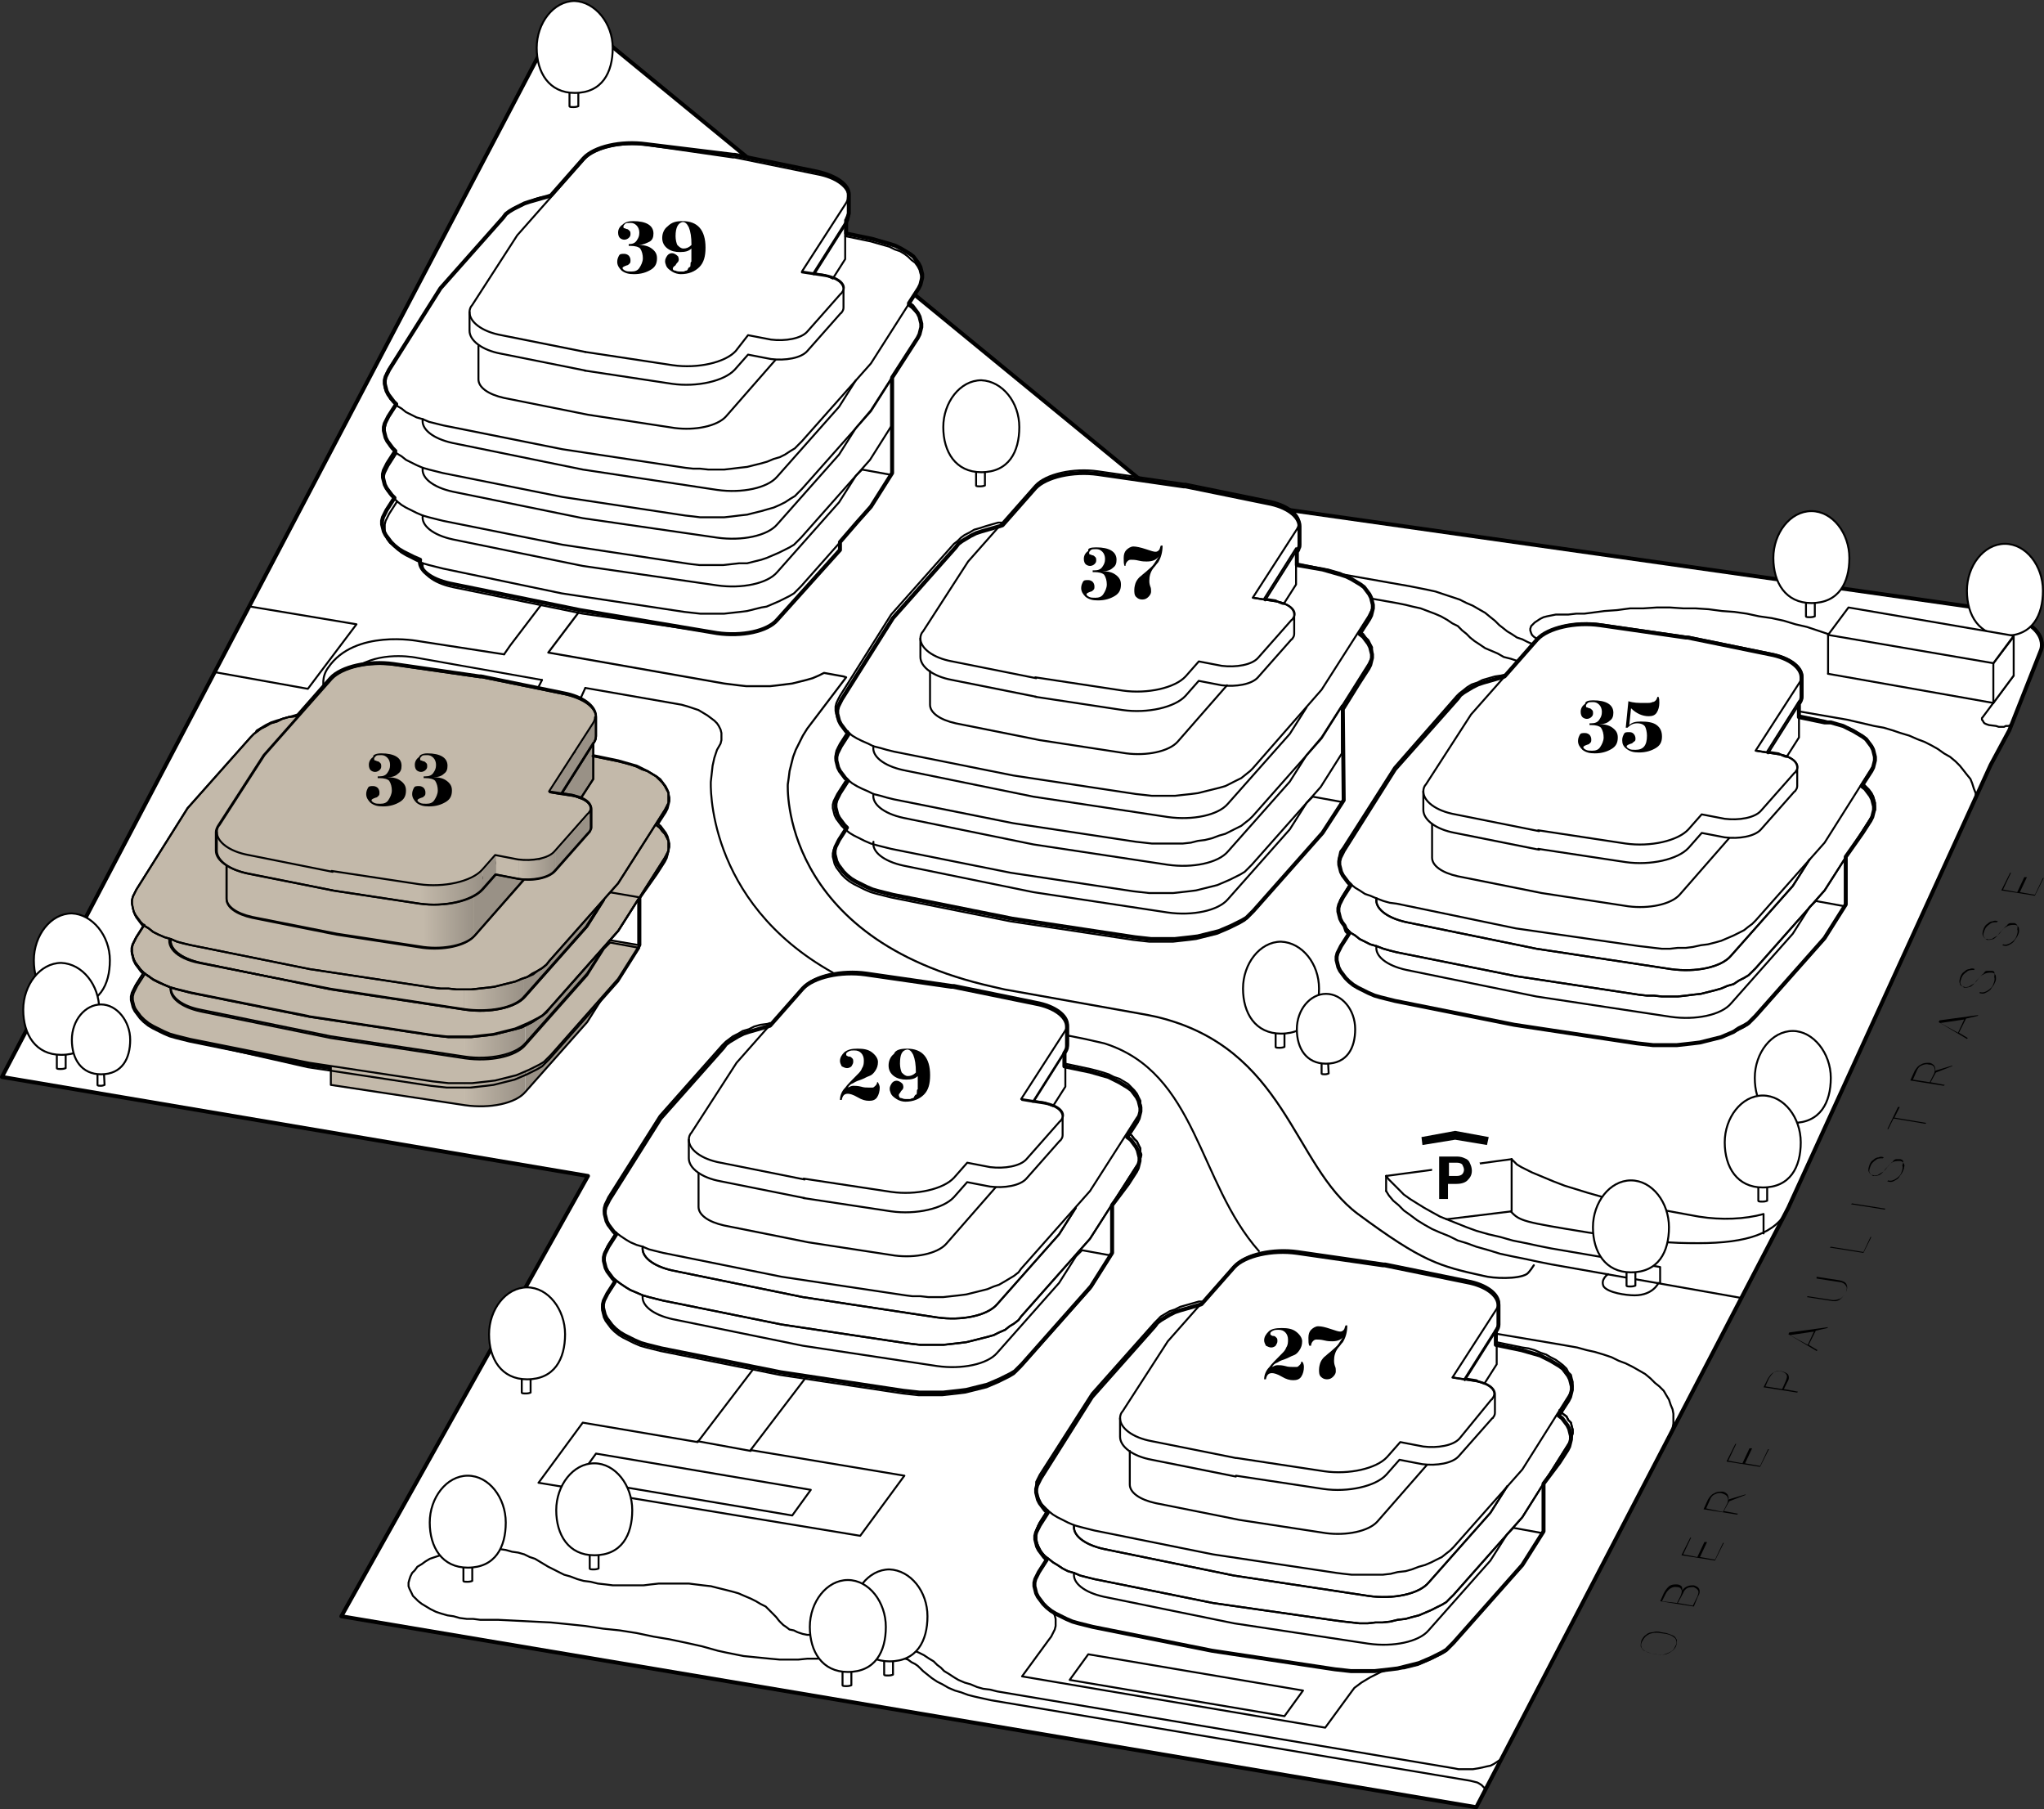 <svg xmlns="http://www.w3.org/2000/svg" xmlns:xlink="http://www.w3.org/1999/xlink" id="Ebene_1" data-name="Ebene 1" viewBox="0 0 231.25 204.64"><rect x="0" y="0" width="231.25" height="204.64" fill="#333333" stroke="none"/><defs><style> .cls-1, .cls-2 { fill: #c3b9aa; } .cls-1, .cls-3, .cls-4, .cls-5, .cls-6, .cls-7, .cls-8, .cls-9, .cls-10, .cls-11, .cls-12 { stroke-width: 0px; } .cls-13 { stroke-width: .21px; } .cls-13, .cls-2, .cls-14, .cls-15, .cls-16, .cls-17, .cls-18, .cls-19 { stroke: #000; } .cls-13, .cls-2, .cls-14, .cls-15, .cls-16, .cls-18, .cls-19 { stroke-linecap: round; stroke-linejoin: round; } .cls-13, .cls-15, .cls-18 { fill: none; } .cls-2, .cls-17, .cls-18, .cls-19 { stroke-width: .22px; } .cls-20 { isolation: isolate; } .cls-14, .cls-16 { stroke-width: .45px; } .cls-14, .cls-16, .cls-17, .cls-7, .cls-19 { fill: #fff; } .cls-15 { stroke-width: .23px; } .cls-16, .cls-17, .cls-19 { fill-rule: evenodd; } .cls-4 { fill: url(#Unbenannter_Verlauf_2010); } .cls-17 { stroke-miterlimit: 10; } .cls-5 { fill: #010202; } .cls-6 { fill: url(#Unbenannter_Verlauf_2007); } .cls-8 { fill: url(#Unbenannter_Verlauf_2011); } .cls-9 { fill: url(#Unbenannter_Verlauf_2005); } .cls-10 { fill: url(#Unbenannter_Verlauf_2006); } .cls-11 { fill: url(#Unbenannter_Verlauf_2008); } .cls-12 { fill: #999186; } </style><linearGradient id="Unbenannter_Verlauf_2011" data-name="Unbenannter Verlauf 2011" x1="52.58" y1="2201.73" x2="59.39" y2="2201.73" gradientTransform="translate(0 -2080.11)" gradientUnits="userSpaceOnUse"><stop offset="0" stop-color="#c3b9aa"></stop><stop offset="1" stop-color="#999186"></stop></linearGradient><linearGradient id="Unbenannter_Verlauf_2010" data-name="Unbenannter Verlauf 2010" x1="52.58" y1="2196.33" x2="59.39" y2="2196.33" gradientTransform="translate(0 -2080.11)" gradientUnits="userSpaceOnUse"><stop offset="0" stop-color="#c3b9aa"></stop><stop offset="1" stop-color="#999186"></stop></linearGradient><linearGradient id="Unbenannter_Verlauf_2008" data-name="Unbenannter Verlauf 2008" x1="52.44" y1="962.95" x2="59.26" y2="962.95" gradientTransform="translate(0 -852.11)" gradientUnits="userSpaceOnUse"><stop offset="0" stop-color="#c3b9aa"></stop><stop offset="1" stop-color="#999186"></stop></linearGradient><linearGradient id="Unbenannter_Verlauf_2007" data-name="Unbenannter Verlauf 2007" x1="47.85" y1="2183.92" x2="53.65" y2="2183.92" gradientTransform="translate(0 -2080.11)" gradientUnits="userSpaceOnUse"><stop offset="0" stop-color="#c3b9aa"></stop><stop offset="1" stop-color="#999186"></stop></linearGradient><linearGradient id="Unbenannter_Verlauf_2006" data-name="Unbenannter Verlauf 2006" x1="58.74" y1="2178.07" x2="62.85" y2="2178.07" gradientTransform="translate(0 -2080.11)" gradientUnits="userSpaceOnUse"><stop offset="0" stop-color="#c3b9aa"></stop><stop offset="1" stop-color="#999186"></stop></linearGradient><linearGradient id="Unbenannter_Verlauf_2005" data-name="Unbenannter Verlauf 2005" x1="47.52" y1="2180.53" x2="54.64" y2="2180.53" gradientTransform="translate(0 -2080.11)" gradientUnits="userSpaceOnUse"><stop offset="0" stop-color="#c3b9aa"></stop><stop offset="1" stop-color="#999186"></stop></linearGradient></defs><g id="Ebene_1-2" data-name="Ebene 1"><g id="areal"><path class="cls-16" d="M63.82.81L.22,121.81l66.3,11.2-27.9,49.8,128.4,21.6,35.3-67.8,22.9-50.1,2.1-3.9,3.6-9.1s1.5-3.5-7.4-4.8c-9.9-1.4-93-13.2-93-13.2L63.82.81"></path><polyline class="cls-18" points="193.73 83.81 196.93 79.71 196.93 79.71 197.02 79.61 197.13 79.51 197.32 79.51 197.52 79.51 197.73 79.51 198.02 79.51 209.02 81.41 212.02 82.11 213.13 82.31 214.13 82.61 215.02 82.91 216.02 83.21 216.93 83.61 217.73 83.91 218.52 84.31 219.23 84.71 219.93 85.21 220.63 85.61 221.23 86.11 221.73 86.61 222.13 87.11 222.52 87.61 222.93 88.11 223.13 88.61 223.32 89.21 223.52 89.71 223.52 90.31"></polyline><polyline class="cls-18" points="206.82 71.71 205.63 71.31 204.43 70.91 203.13 70.61 201.82 70.21 200.43 69.91 199.02 69.71 197.63 69.41 196.23 69.21 194.82 69.11 193.32 68.91 191.82 68.81 190.43 68.81 188.93 68.71 187.43 68.71 185.93 68.81 184.43 68.81 182.93 69.01 181.52 69.11 180.02 69.31 179.23 69.41 178.32 69.41 177.43 69.51 176.52 69.51 176.02 69.51 175.52 69.61 175.02 69.71 174.63 69.81 174.23 70.01 173.93 70.21 173.63 70.41 173.43 70.61 173.23 70.81 173.13 71.11 173.13 71.31 173.23 71.61 173.32 71.81 173.52 72.01 173.82 72.21 174.13 72.41 174.52 72.61 174.93 72.71 175.43 72.81 181.82 73.91 182.02 74.01 182.13 74.01 182.23 74.11 182.23 74.21 182.13 74.31 182.02 74.41 181.82 74.41 181.63 74.41 181.52 74.41 175.02 73.31 174.32 73.11 173.52 72.91 172.82 72.61 172.23 72.31 171.63 72.11 171.02 71.71 170.52 71.41 170.02 71.01 169.63 70.71 169.13 70.21 168.63 69.81 168.02 69.31 167.32 68.91 166.63 68.51 165.93 68.21 165.13 67.81 164.23 67.51 163.32 67.21 162.43 66.91 161.52 66.71 160.52 66.51 159.52 66.31 135.63 62.11 132.73 65.91"></polyline><polyline class="cls-18" points="227.63 81.91 227.43 82.01 227.23 82.11 226.93 82.11 226.73 82.21 226.43 82.21 226.13 82.21 225.82 82.11 225.02 82.01 224.73 81.91 224.52 81.81 224.43 81.71 224.32 81.51 224.23 81.41 224.23 81.21 224.32 81.11 227.82 76.41"></polyline><polyline class="cls-18" points="137.63 66.81 138.73 65.31 138.73 65.31 138.82 65.21 139.02 65.11 139.23 65.01 139.43 65.01 139.63 65.01 139.82 65.01 158.02 68.21 159.02 68.41 159.82 68.61 160.73 68.81 161.52 69.11 162.32 69.41 163.02 69.71 163.73 70.11 164.32 70.51 164.93 70.81 165.43 71.31 165.93 71.71 166.32 72.11 166.82 72.51 167.43 72.91 168.02 73.31 168.73 73.61 169.43 73.91 170.13 74.31 170.93 74.51 171.82 74.81 172.73 75.01 173.63 75.21 191.52 78.31 191.73 78.41 191.82 78.51 192.02 78.61 192.02 78.71 192.02 78.81 192.02 78.91 188.93 83.01"></polyline><g><path class="cls-18" d="M171.02,131.11l.2.2.4.4.5.3.6.3.6.3,1.2.5,1.2.5,1.3.5,1.3.4,1.3.4,1.4.4,1.4.4,1.4.3,1.4.3,1.5.3,5.5,1c2.5.4,5.2.3,7.3-.3v2.2"></path><polyline class="cls-18" points="187.82 145.11 187.82 143.31 175.52 141.21 174.02 140.91 172.63 140.61 171.13 140.31 169.73 139.91 168.43 139.61 167.02 139.21 165.93 138.81 164.93 138.41 163.93 138.01 162.93 137.61 162.02 137.11 161.13 136.61 160.32 136.11 159.52 135.61 158.82 135.11 158.23 134.51 157.63 133.91 157.13 133.41 156.82 133.01"></polyline><polyline class="cls-18" points="156.82 134.71 157.13 135.21 157.63 135.81 158.23 136.31 158.82 136.91 159.52 137.41 160.32 138.01 161.13 138.51 162.02 139.01 162.93 139.41 163.93 139.81 164.93 140.31 165.93 140.61 167.02 141.01 168.43 141.41 169.73 141.81 171.13 142.11 172.63 142.41 174.02 142.71 175.52 143.01 197.02 146.81"></polyline><path class="cls-18" d="M202.32,136.71c-1.4,2.8-4.6,3.9-10.2,3.9-3.1,0-5-.1-12.4-1.2-7.4-1.2-7.8-1.3-8.8-2.4"></path></g><g><path class="cls-3" d="M188.52,184.71c.3.1.6.2.8.3s.3.3.4.5c0,.2,0,.4-.1.7-.2.4-.5.6-.9.8s-.9.2-1.4.1l-.5-.1c-.3-.1-.6-.2-.8-.3s-.3-.3-.4-.5c0-.2,0-.4.1-.7.1-.2.3-.5.5-.6.2-.2.5-.3.8-.3.3-.1.6-.1.9,0l.6.1ZM187.82,184.71c-.5-.1-.9,0-1.2.1-.4.2-.6.4-.8.8-.2.3-.2.6,0,.9.2.2.5.4,1,.5l.6.1c.3.1.6.1.9,0,.3-.1.5-.2.7-.3s.4-.3.5-.6c.2-.3.2-.6,0-.9-.2-.2-.5-.4-1-.5l-.7-.1Z"></path><path class="cls-3" d="M191.63,181.71l-3.8-.6.4-.9c.2-.4.4-.6.6-.8.3-.2.5-.2.9-.2.2,0,.4.1.5.2.1.1.1.3.1.5.1-.2.3-.4.6-.5.2-.1.5-.1.7-.1.3.1.5.2.6.4s.1.5-.1.8l-.5,1.2ZM189.73,181.31l.4-.8c.1-.3.2-.5.1-.7-.1-.2-.2-.3-.5-.3-.5-.1-1,.2-1.3.8l-.4.8,1.7.2ZM189.82,181.31l1.7.3.5-1c.1-.3.2-.5.1-.7-.1-.2-.3-.3-.5-.4-.2,0-.5,0-.7.1s-.4.3-.5.6l-.6,1.1Z"></path><path class="cls-3" d="M193.13,174.41l-.8,1.7,1.7.3.9-1.9h.1l-1,2-3.8-.6,1-2h.1l-.9,1.9,1.6.3.8-1.7h.3Z"></path><path class="cls-3" d="M195.63,169.81l-.6,1.1,1.6.3-.1.1-3.8-.6.5-1.1c.2-.3.4-.6.7-.7.3-.2.6-.2.9-.2s.5.2.6.3c.1.2.2.4.1.6l2-.6h0l-.1.1-1.8.7ZM194.93,171.01l.5-1c.1-.3.1-.5,0-.7s-.3-.3-.6-.4c-.3-.1-.6,0-.8.1-.3.1-.5.4-.6.7l-.4.9,1.9.4Z"></path><path class="cls-3" d="M198.23,163.81l-.8,1.7,1.7.3.9-1.9h.1l-1,2-3.8-.6,1-2h.1l-.9,1.9,1.6.3.8-1.7h.3Z"></path><path class="cls-3" d="M201.82,157.11l1.6.3-.1.1-3.8-.6.5-1c.2-.3.4-.6.7-.7.3-.2.6-.2.9-.1.3.1.6.2.7.4.1.2.1.5-.1.8l-.4.8ZM201.63,157.11l.4-.9c.1-.3.2-.5.1-.7-.1-.2-.3-.3-.6-.4-.3-.1-.6,0-.8.1s-.4.4-.6.7l-.4.9,1.9.3Z"></path><path class="cls-3" d="M205.43,150.51l-.8,1.6,1,.6-.1.1-3.2-1.9.1-.2,4.4-.6-.1.1-1.3.3ZM204.52,152.11l.7-1.5-2.7.4,2,1.1Z"></path><path class="cls-3" d="M205.52,144.41l2.6.4c.4.1.7.2.8.5.1.2.1.5-.1.9-.2.3-.4.6-.7.8s-.7.2-1.1.1l-2.6-.4.1-.1,2.6.4c.4.1.7,0,1-.1s.5-.4.7-.7c.1-.3.2-.6,0-.8-.1-.2-.4-.4-.7-.4l-2.6-.4v-.2Z"></path><path class="cls-3" d="M210.82,141.61l.8-1.7h.1l-.9,1.8-3.8-.6.1-.1,3.7.6Z"></path><path class="cls-3" d="M213.32,136.71l-.1.1-3.8-.6.1-.1,3.8.6Z"></path><path class="cls-3" d="M215.02,131.11h-.5c-.1,0-.3.1-.4.3-.2.1-.3.3-.6.6-.2.3-.4.5-.6.6-.2.1-.3.2-.5.3-.2,0-.3.1-.5,0-.3,0-.4-.2-.5-.4s0-.5.1-.8c.1-.2.2-.4.4-.5.2-.2.4-.3.6-.3.2-.1.4-.1.6,0l-.1.1c-.3,0-.6,0-.8.2-.3.2-.5.4-.6.7s-.2.5-.1.7c.1.2.2.3.4.4.2,0,.4,0,.7-.1.2-.1.5-.4.7-.7.3-.3.5-.6.7-.7.3-.2.6-.2.9-.2.2,0,.3.1.4.2s.2.3.1.5c0,.2-.1.4-.2.6-.1.2-.3.4-.4.6-.2.2-.4.3-.6.4-.2.1-.4.1-.7,0l.1-.1c.3.1.6,0,.9-.2.3-.2.5-.4.6-.7s.2-.5.1-.8c.2-.5.1-.6-.2-.7Z"></path><path class="cls-3" d="M214.93,125.21l-.6,1.2,3.6.6-.1.1-3.6-.6-.6,1.2h-.1l1.2-2.5h.2Z"></path><path class="cls-3" d="M219.02,121.31l-.6,1.1,1.6.3-.1.1-3.8-.6.5-1.1c.2-.3.4-.6.7-.7.3-.2.6-.2.9-.2s.5.2.6.3c.1.2.2.4.1.6l2-.6h0l-.1.1-1.8.7ZM218.32,122.41l.5-1c.1-.3.1-.5,0-.7s-.3-.3-.6-.3c-.3-.1-.6,0-.8.1-.3.1-.5.4-.6.7l-.4.9,1.9.3Z"></path><path class="cls-3" d="M222.43,115.21l-.8,1.6,1,.6-.1.1-3.2-1.9.1-.2,4.4-.6-.1.1-1.3.3ZM221.52,116.81l.7-1.5-2.7.4,2,1.1Z"></path><path class="cls-3" d="M225.32,109.81h-.5c-.2,0-.3.1-.4.3-.2.1-.3.3-.6.6-.2.3-.4.5-.6.6-.2.1-.3.2-.5.3-.2,0-.3.1-.5,0-.3,0-.5-.2-.5-.4-.1-.2,0-.5.1-.8.1-.2.2-.4.4-.5.2-.2.4-.3.6-.3.2-.1.4-.1.6,0l-.1.1c-.3,0-.6,0-.8.2-.3.2-.5.4-.6.7-.1.3-.2.5-.1.7.1.2.2.3.4.4.2,0,.4,0,.7-.1.2-.1.5-.4.7-.7.3-.3.5-.6.8-.7.3-.2.6-.2.9-.2.2,0,.3.1.4.2.1.1.1.3.1.5s-.1.4-.2.6c-.1.2-.3.4-.4.6-.2.2-.4.3-.6.4-.2.1-.4.1-.7,0l.1-.1c.3.1.6,0,.9-.2.3-.2.5-.4.6-.7.1-.3.2-.5.1-.8.1-.6,0-.7-.3-.7Z"></path><path class="cls-3" d="M227.93,104.41h-.5c-.1,0-.3.1-.4.3-.2.1-.3.3-.6.6-.2.3-.4.5-.6.6-.2.1-.3.2-.5.3-.2,0-.3.1-.5,0-.3,0-.4-.2-.5-.4-.1-.2,0-.5.1-.8.1-.2.2-.4.4-.5.2-.2.4-.3.6-.3.2-.1.4-.1.6,0l-.1.1c-.3,0-.6,0-.8.2-.3.2-.5.4-.6.7-.1.3-.2.5-.1.7.1.2.2.3.4.4.2,0,.4,0,.7-.1.2-.1.5-.4.7-.7.3-.3.5-.6.8-.7.3-.2.6-.2.9-.2.2,0,.3.1.4.2.1.1.1.3.1.5s-.1.4-.2.6c-.1.2-.3.4-.4.6-.2.2-.4.3-.6.4-.2.1-.4.1-.7,0l.1-.1c.3.1.6,0,.9-.2s.5-.4.6-.7c.1-.3.2-.5.1-.8.1-.5-.1-.6-.3-.7Z"></path><path class="cls-3" d="M229.32,99.21l-.8,1.7,1.7.3.9-1.9h.1l-1,2-3.8-.6,1-2h.1l-.9,1.9,1.6.3.8-1.7h.3Z"></path></g><g><path class="cls-19" d="M65.43,12.01s-.2.1-.5.1-.5,0-.5-.1v-2.5h1v2.5Z"></path><path class="cls-17" d="M69.32,5.41c0,2.8-1.2,5.1-4.3,5.1-2.9,0-4.3-2.3-4.3-5.1S62.62.11,65.02.11c2.3.1,4.3,2.5,4.3,5.3Z"></path></g><g><path class="cls-19" d="M111.43,54.91s-.2.1-.5.1-.5,0-.5-.1v-2.5h1v2.5Z"></path><path class="cls-17" d="M115.32,48.31c0,2.8-1.2,5.1-4.3,5.1-2.9,0-4.3-2.3-4.3-5.1s1.9-5.3,4.3-5.3c2.4.1,4.3,2.5,4.3,5.3Z"></path></g><g><path class="cls-19" d="M8.53,115.21s-.2.1-.5.1-.5,0-.5-.1v-2.5h1v2.5Z"></path><path class="cls-17" d="M12.43,108.61c0,2.8-1.2,5.1-4.3,5.1-2.9,0-4.3-2.3-4.3-5.1s1.9-5.3,4.3-5.3c2.3.1,4.3,2.5,4.3,5.3Z"></path></g><g><path class="cls-19" d="M60.03,157.51s-.2.1-.5.1-.5,0-.5-.1v-2.5h1v2.5Z"></path><path class="cls-17" d="M63.93,150.91c0,2.8-1.2,5.1-4.3,5.1-2.9,0-4.3-2.3-4.3-5.1s1.9-5.3,4.3-5.3,4.3,2.5,4.3,5.3Z"></path></g><g><path class="cls-19" d="M185.02,145.41s-.2.1-.5.1-.5,0-.5-.1v-2.5h1v2.5Z"></path><path class="cls-17" d="M188.82,138.81c0,2.8-1.2,5.1-4.3,5.1-2.9,0-4.3-2.3-4.3-5.1s1.9-5.3,4.3-5.3,4.3,2.5,4.3,5.3Z"></path></g><g><path class="cls-19" d="M7.43,120.81s-.2.1-.5.1-.5,0-.5-.1v-2.5h1v2.5Z"></path><path class="cls-17" d="M11.23,114.21c0,2.8-1.2,5.1-4.3,5.1-2.9,0-4.3-2.3-4.3-5.1s1.9-5.3,4.3-5.3c2.4.1,4.3,2.5,4.3,5.3Z"></path></g><g><path class="cls-19" d="M145.32,118.41s-.2.1-.5.1-.5,0-.5-.1v-2.5h1v2.5Z"></path><path class="cls-17" d="M149.23,111.81c0,2.8-1.2,5.1-4.3,5.1-2.9,0-4.3-2.3-4.3-5.1s1.9-5.3,4.3-5.3c2.4.1,4.3,2.5,4.3,5.3Z"></path></g><g><path class="cls-19" d="M203.23,128.51s-.2.1-.5.1-.5,0-.5-.1v-2.5h1v2.5Z"></path><path class="cls-17" d="M207.13,121.91c0,2.8-1.2,5.1-4.3,5.1-2.9,0-4.3-2.3-4.3-5.1s1.9-5.3,4.3-5.3c2.3,0,4.3,2.5,4.3,5.3Z"></path></g><g><path class="cls-19" d="M199.93,135.81s-.2.1-.5.1-.5,0-.5-.1v-2.5h1v2.5Z"></path><path class="cls-17" d="M203.73,129.21c0,2.8-1.2,5.1-4.3,5.1-2.9,0-4.3-2.3-4.3-5.1s1.9-5.3,4.3-5.3,4.3,2.5,4.3,5.3Z"></path></g><g><path class="cls-19" d="M227.32,73.41s-.2.1-.5.1-.5,0-.5-.1v-2.5h1v2.5Z"></path><path class="cls-17" d="M231.13,66.81c0,2.8-1.2,5.1-4.3,5.1-2.9,0-4.3-2.3-4.3-5.1s1.9-5.3,4.3-5.3c2.4,0,4.3,2.5,4.3,5.3Z"></path></g><g><path class="cls-19" d="M205.32,69.71s-.2.1-.5.1-.5,0-.5-.1v-2.5h1v2.5Z"></path><path class="cls-17" d="M209.23,63.11c0,2.8-1.2,5.1-4.3,5.1-2.9,0-4.3-2.3-4.3-5.1s1.9-5.3,4.3-5.3,4.3,2.5,4.3,5.3Z"></path></g><g><path class="cls-19" d="M150.32,121.41s-.2.1-.4.1-.4,0-.4-.1v-1.9h.7l.1,1.9h0Z"></path><path class="cls-17" d="M153.32,116.41c0,2.1-.9,3.9-3.3,3.9-2.2,0-3.3-1.7-3.3-3.9s1.5-4,3.3-4c1.8,0,3.3,1.8,3.3,4Z"></path></g><g><path class="cls-19" d="M11.83,122.71s-.2.1-.4.1-.4,0-.4-.1v-2h.7l.1,2h0Z"></path><path class="cls-17" d="M14.73,117.61c0,2.1-.9,3.9-3.3,3.9-2.2,0-3.3-1.7-3.3-3.9s1.5-4,3.3-4c1.8,0,3.3,1.9,3.3,4Z"></path></g><polyline class="cls-18" points="170.13 198.61 169.93 198.91 169.63 199.11 169.32 199.31 169.02 199.51 168.63 199.71 168.13 199.81 167.73 199.91 167.23 200.01 166.63 200.11 166.13 200.11 165.63 200.11 165.02 200.11 164.52 200.01 112.82 191.31 112.03 191.11 111.22 191.01 110.53 190.81 109.82 190.51 109.13 190.31 108.43 190.01 107.93 189.71 107.32 189.31 106.82 189.01 106.43 188.61 106.03 188.31 105.63 187.91 105.13 187.61 104.53 187.21 103.93 186.91 103.22 186.61 102.43 186.31 101.63 186.01 100.72 185.81 99.93 185.61 98.93 185.41 98.03 185.21 97.03 185.11 96.13 185.01 95.13 185.01 94.13 185.01 93.13 185.01 92.53 185.01 91.93 184.91 91.32 184.91 90.82 184.81 90.22 184.61 89.82 184.41 89.32 184.31 88.93 184.01 88.63 183.81 88.32 183.51 88.13 183.31 87.82 182.91 87.43 182.51 87.03 182.11 86.63 181.71 86.03 181.41 85.53 181.11 84.93 180.81 84.22 180.51 83.53 180.21 82.82 180.01 82.03 179.81 81.22 179.61 80.43 179.41 79.53 179.31 78.72 179.21 77.93 179.11 77.03 179.11 76.22 179.11 75.32 179.11 74.53 179.11 73.63 179.21 72.82 179.31 71.93 179.31 71.03 179.31 70.22 179.31 69.32 179.31 68.53 179.21 67.63 179.11 66.82 178.91 66.03 178.81 65.32 178.61 64.53 178.31 63.82 178.11 63.22 177.81 62.63 177.51 62.03 177.21 61.53 176.91 61.03 176.61 60.53 176.31 59.93 176.11 59.32 175.81 58.63 175.61 57.93 175.51 57.22 175.31 56.53 175.21 55.72 175.21 54.93 175.11 54.22 175.11 53.43 175.21 52.63 175.21 51.93 175.41 51.22 175.51 50.53 175.71 49.83 175.91 49.22 176.11 48.63 176.31 48.13 176.61 47.72 176.91 47.22 177.21 46.93 177.61 46.63 177.91 46.43 178.31 46.33 178.61 46.22 179.01 46.22 179.41 46.33 179.71 46.53 180.11 46.72 180.51 47.03 180.81 47.33 181.11 47.72 181.41 48.22 181.71 48.72 182.01 49.33 182.31 49.93 182.51 50.63 182.71 51.32 182.81 52.03 183.01 52.82 183.11 53.53 183.11 54.32 183.21 56.32 183.21 58.32 183.31 60.32 183.41 62.32 183.51 64.32 183.71 66.22 183.91 68.22 184.21 70.13 184.41 72.03 184.71 73.93 185.11 75.72 185.41 77.63 185.81 79.43 186.21 81.22 186.71 82.13 186.91 83.13 187.11 84.13 187.31 85.13 187.41 86.13 187.51 87.13 187.61 88.22 187.71 89.22 187.71 90.32 187.71 91.32 187.61 92.43 187.61 93.43 187.51 94.22 187.31 95.03 187.21 95.72 187.11 96.43 187.01 97.03 186.91 97.72 186.91 98.43 186.91 99.13 186.91 99.72 186.91 100.43 187.01 101.03 187.21 101.63 187.31 102.13 187.51 102.72 187.71 103.13 188.01 103.53 188.21 103.82 188.41 104.03 188.61 104.43 189.01 104.93 189.41 105.43 189.81 106.03 190.21 106.63 190.51 107.32 190.91 108.03 191.21 108.72 191.41 109.53 191.71 110.32 191.91 111.22 192.11 112.13 192.31 166.32 201.41 166.73 201.51 167.13 201.61 167.32 201.71 167.63 201.91 167.82 202.11 167.93 202.21 168.02 202.41 168.02 202.61 167.93 202.81 167.82 202.91"></polyline><line class="cls-18" x1="206.82" y1="71.81" x2="206.82" y2="76.21"></line><line class="cls-18" x1="78.93" y1="163.01" x2="84.93" y2="164.11"></line><line class="cls-18" x1="156.82" y1="133.01" x2="171.02" y2="131.11"></line><line class="cls-18" x1="163.63" y1="137.91" x2="171.02" y2="137.01"></line><line class="cls-18" x1="171.02" y1="131.11" x2="171.02" y2="137.01"></line><line class="cls-18" x1="156.82" y1="133.01" x2="156.82" y2="134.71"></line><g><path class="cls-18" d="M66.22,77.81l10.9,1.9.7.2.6.2.6.2.5.3.5.3.4.3.4.3.3.3.2.3.2.4.1.4v.8l-.1.4-.4.7-.3.9-.2.9-.1.9-.1.9s-.7,13.5,13.8,21.6"></path><polyline class="cls-18" points="61.22 68.41 57.72 73.01 57.03 74.01"></polyline></g><polyline class="cls-18" points="169.02 150.81 176.73 152.11 178.43 152.41 179.52 152.71 180.43 152.91 181.43 153.21 182.32 153.51 183.13 153.91 183.93 154.21 184.73 154.61 185.43 155.01 186.13 155.41 186.73 155.91 187.23 156.41 187.73 156.81 188.23 157.31 188.52 157.81 188.82 158.31 189.02 158.91 189.23 159.41 189.32 159.91 189.32 160.41 189.32 161.01 189.23 161.51 189.02 162.01 188.73 162.61"></polyline><path class="cls-18" d="M120.73,117.11l2,.4,2.2.5c10.5,3.3,10.6,15.7,17.5,23.5"></path><path class="cls-15" d="M65.43,69.31l-3.4,4.5,19.9,3.5.8.1.8.1.9.1h2.7l.9-.1.8-.1.8-.1.8-.2.8-.2.7-.2.7-.3.6-.3,2.2.4.3.1-4.4,5.8-.5.8-.4.8-.4.8-.3.8-.2.8-.2.8-.1.8-.1.7s-1,17.5,23.2,22.9l1.3.3,15.7,2.8s1.1.2,1.5.3c14.7,3.5,15.4,16.8,22.8,22.3,7.3,5.4,9.2,5.9,14.2,7,1.1.3,3.9.4,4.9-.2.3-.2.8-1,.8-1"></path><line class="cls-18" x1="61.32" y1="76.91" x2="60.82" y2="77.91"></line><line class="cls-18" x1="66.22" y1="77.81" x2="65.63" y2="79.11"></line><path class="cls-18" d="M181.93,144.11s-.9.6-.5,1.4c.5.7,2.5,1,3.5,1,2.1,0,2.7-1.4,2.7-1.4"></path><g><path class="cls-19" d="M53.43,178.81s-.2.1-.5.1-.5,0-.5-.1v-2.5h1v2.5h0Z"></path><path class="cls-17" d="M57.22,172.21c0,2.8-1.2,5.1-4.3,5.1-2.9,0-4.3-2.3-4.3-5.1s1.9-5.3,4.3-5.3,4.3,2.5,4.3,5.3Z"></path></g><g><path class="cls-19" d="M101.03,189.41s-.2.1-.5.1-.5,0-.5-.1v-2.5h1v2.5Z"></path><path class="cls-17" d="M104.93,182.81c0,2.8-1.2,5.1-4.3,5.1-2.9,0-4.3-2.3-4.3-5.1s1.9-5.3,4.3-5.3c2.4.1,4.3,2.5,4.3,5.3Z"></path></g><g><path class="cls-19" d="M96.32,190.61s-.2.1-.5.1-.5,0-.5-.1v-2.5h1v2.5Z"></path><path class="cls-17" d="M100.22,184.01c0,2.8-1.2,5.1-4.3,5.1-2.9,0-4.3-2.3-4.3-5.1s1.9-5.3,4.3-5.3,4.3,2.5,4.3,5.3Z"></path></g><polyline class="cls-19" points="206.82 76.21 225.52 79.51 227.82 76.41 227.82 72.01 225.52 75.01"></polyline><polyline class="cls-18" points="227.82 71.91 225.52 75.01 225.52 79.51 225.52 75.01"></polyline><polygon class="cls-19" points="227.82 71.91 209.13 68.71 206.82 71.81 225.52 75.01 227.82 71.91"></polygon><polyline class="cls-18" points="24.22 76.01 34.83 77.91 40.33 70.61 28.33 68.61"></polyline><path class="cls-18" d="M57.03,74.01l-9.7-1.5s-7.2-1.4-10.2,3c-.8,1.1-.5,2.2-.5,2.2"></path><path class="cls-13" d="M61.32,76.91l-14.1-2.5s-3.6-.8-6.5.8"></path><path class="cls-14" d="M208.82,96.91v5.4l-2.4,3.8-7.8,8.8-.4.4-.4.4-.5.3-.6.3-.6.4-.7.3-.7.3-.8.2-.8.2-.8.2-.8.1-.9.1-.9.1h-2.7l-.9-.1-.9-.1-13.9-2.1-13.5-2.7-.8-.2-.8-.2-.7-.2h0l-.7-.3-.6-.3-.6-.3-.5-.3-.5-.4-.4-.4-.3-.4-.3-.4-.2-.4-.1-.4-.1-.4v-.4l.1-.4.2-.4.2-.4.9-1.4-.3-.3-.2-.6-.3-.4-.2-.4-.1-.4-.1-.4v-.4l.1-.4.2-.4.2-.4.9-1.4-.3-.3-.3-.4-.3-.4-.2-.4-.1-.4-.1-.4v-.4l.1-.4.2-.4.2-.4,5.8-9.2,7.1-8,.3-.4.4-.3.5-.3.5-.3.6-.3.6-.2.7-.2.7-.2.7-.2.3-.1,3.7-4.2c1.2-1.3,4.3-2,7.1-1.6l9.7,1.4h.2l9.3,1.9c2.2.4,3.6,1.5,3.6,2.6v2.2c0,.3-.1.5-.3.8v1.5l2.9.6h.7l.7.2.7.2.6.3.6.3.5.3.5.3.4.3.3.4.3.4.2.4.1.4.1.4v.4l-.1.4-.1.4-.2.4-1.1,1.7h0l.4.3.3.4.3.4.2.4.1.4.1.4v.4l-.1.4-.1.4-.2.4-.9,1.4-1.9,2.7Z"></path><path class="cls-14" d="M152.02,90.51l-2.4,3.7-7.8,8.8-.4.4-.4.4-.5.3-.6.3-.6.3-.7.3-.7.3-.8.2-.8.2-.8.2-.8.1-.9.1-.9.1h-2.7l-.9-.1-.9-.1-13.9-2.1-13.5-2.7-.8-.2-.8-.2-.7-.2h0l-.7-.3-.6-.3-.6-.3-.5-.3-.5-.4-.4-.4-.3-.4-.3-.4-.2-.4-.1-.4-.1-.4v-.4l.1-.4.2-.4.2-.4.9-1.4-.3-.3-.3-.4-.3-.4-.2-.4-.1-.4-.1-.4v-.4l.1-.4.2-.4.2-.4.9-1.4-.3-.3-.3-.4-.3-.4-.2-.4-.1-.4-.1-.4v-.4l.1-.4.2-.4.2-.4.9-1.4-.3-.3-.3-.4-.3-.4-.2-.4-.1-.4-.1-.4v-.4l.1-.4.2-.4.2-.4,5.8-9.2,7.1-8,.3-.4.4-.3.5-.3.5-.3.6-.3.6-.2.7-.2.7-.2.7-.2.3-.1,3.7-4.2c1.2-1.3,4.3-2,7.1-1.6l9.7,1.4h.2l9.3,1.9c2.2.4,3.6,1.5,3.6,2.6v2.1c0,.1,0,.3-.1.4h0c0,.1-.1.3-.2.4v1.5l2.9.5.7.2.7.2.7.2.6.2.6.3.5.3.5.3.4.3.3.4.3.4.2.4.1.4.1.4v.4l-.1.4-.1.4-.2.4-1.1,1.7h0l.4.3.3.4.3.4.2.4.1.4.1.4v.4l-.1.4-.1.4-.2.4-1.1,1.7h0l-1.8,2.9.1,10.3Z"></path><path class="cls-14" d="M174.63,167.81v5.4l-2.4,3.8-7.8,8.8-.4.4-.4.4-.5.3-.6.3-.6.3-.7.3-.7.3-.8.2-.8.2-.8.2-.8.1-.9.1-.9.1h-2.7l-.9-.1-.9-.1-13.9-2.1-13.5-2.7-.8-.2-.8-.2-.7-.2h0l-.7-.3-.6-.3-.6-.3-.5-.3-.5-.4-.4-.4-.3-.4-.3-.4-.2-.4-.1-.4-.1-.4v-.4l.1-.4.2-.4.2-.4.9-1.4-.3-.3-.3-.4-.3-.4-.2-.4-.1-.4-.1-.4v-.4l.1-.4.2-.4.2-.4.9-1.4-.3-.3-.3-.4-.3-.4-.2-.4-.1-.4-.1-.4v-.4l.1-.4.2-.4.2-.4,5.8-9.2,7.1-8,.3-.4.4-.3.5-.3.5-.3.6-.3.6-.2.7-.2.7-.2.7-.2.3-.1,3.7-4.2c1.2-1.3,4.3-2,7.1-1.6l9.7,1.4h.2l9.3,1.9c2.2.4,3.6,1.5,3.6,2.6v2.2c0,.3-.1.5-.3.8v1.5l2.9.6.7.2.7.2.7.2.6.3.6.3.5.3.5.3.4.3.3.4.3.4.2.4.1.4.1.4v.4l-.1.4-.1.4-.2.4-1.1,1.7h0l.4.3.3.4.3.4.2.4.1.4.1.4v.4l-.1.4-.1.4-.2.4-.9,1.4-1.8,2.4Z"></path><path class="cls-14" d="M125.82,136.31v5.4l-2.4,3.8-7.8,8.8-.4.4-.4.4-.5.3-.6.3-.6.3-.7.3-.7.3-.8.2-.8.2-.8.2-.8.1-.9.1-.9.1h-2.7l-.9-.1-.9-.1-13.9-2.1-13.5-2.7-.8-.2-.8-.2-.7-.2h0l-.7-.3-.6-.3-.6-.3-.5-.3-.5-.4-.4-.4-.3-.4-.3-.4-.2-.4-.1-.4-.1-.4v-.4l.1-.4.2-.4.2-.4.9-1.4-.3-.3-.3-.4-.3-.4-.2-.4-.1-.4-.1-.4v-.4l.1-.4.2-.4.2-.4.9-1.4-.3-.3-.3-.4-.3-.4-.2-.4-.1-.4-.1-.4v-.4l.1-.4.2-.4.2-.4,5.8-9.2,7.1-8,.3-.4.4-.3.5-.3.5-.3.6-.3.6-.2.7-.2.7-.2.7-.2.3-.1,3.7-4.2c1.2-1.3,4.3-2,7.1-1.6l9.7,1.4h.2l9.3,1.9c2.2.4,3.6,1.5,3.6,2.6v2.2c0,.3-.1.5-.3.8v1.5l2.9.6.7.2.7.2.7.2.6.3.6.3.5.3.5.3.4.3.3.4.3.4.2.4.1.4.1.4v.4l-.1.4-.1.4-.2.4-1.1,1.7h0l.4.3.3.4.3.4.2.4.1.4.1.4v.4l-.1.4-.1.4-.2.4-.9,1.4-1.8,2.4Z"></path><path class="cls-14" d="M72.32,101.51v5.4l-2.4,3.8-7.8,8.8-.4.4-.4.4-.5.3-.6.3-.6.3-.7.3-.7.3-.8.2-.8.2-.8.2-.8.1-.9.1-.9.1h-2.7l-.9-.1-.9-.1-13.9-2.1-13.3-2.7-.8-.2-.8-.2-.7-.2h0l-.7-.3-.6-.3-.6-.3-.5-.3-.5-.4-.4-.4-.3-.4-.3-.4-.2-.4-.1-.4-.1-.4v-.4l.1-.4.2-.4.2-.4.9-1.4-.3-.3-.3-.4-.3-.4-.2-.4-.1-.4-.1-.4v-.4l.1-.4.2-.4.2-.4.9-1.4-.3-.3-.3-.4-.3-.4-.2-.4-.1-.4-.1-.4v-.4l.1-.4.2-.4.2-.4,5.8-9.2,7.1-8,.3-.4.3-.6.5-.3.5-.3.6-.3.6-.2.7-.2.7-.2.7-.2.3-.1,3.7-4.2c1.2-1.3,4.3-2,7.1-1.6l9.7,1.4h.2l9.3,1.9c2.2.4,3.6,1.5,3.6,2.6v2.2c0,.3-.1.5-.3.8v1.5l2.9.6.7.2.7.2.7.2.6.3.6.3.5.3.5.3.4.3.3.4.3.4.2.4.1.4.1.4v.4l-.1.4-.1.4-.2.4-1.1,1.7h0l.4.3.3.4.3.4.2.4.1.4.1.4v.4l-.1.4-.1.4-.2.4-.9,1.4-1.9,2.7Z"></path><path class="cls-14" d="M95.03,62.21v-.9l1.9-2.2,1.6-1.8,2.4-3.8v-10.8l2.9-4.5.2-.4.1-.4.1-.4v-.4l-.1-.4-.1-.4-.2-.4-.3-.4-.3-.4-.4-.3h0l1.1-1.7.2-.4.1-.4.1-.4v-.4l-.1-.4-.1-.4-.2-.4-.3-.4-.3-.4-.4-.3-.5-.3-.5-.3-.6-.3-.6-.2-.7-.2-.7-.2-.7-.2-2.9-.6v-1.5c.1-.1.1-.3.2-.4h0c0-.1.1-.3.1-.4v-2.1c0-1.1-1.4-2.1-3.6-2.6l-9.3-1.9h-.2l-9.8-1.2c-2.9-.4-5.9.3-7.1,1.6l-3.7,4.2-.3.1-.7.2-.7.2-.7.2-.6.2-.6.3-.6.3-.5.3-.4.3-.3.4-7.1,8-5.8,9.2-.2.4-.2.4-.1.4v.4l.1.4.1.4.2.4.3.4.3.4.3.3-.9,1.4-.2.4-.2.4-.1.4v.4l.1.4.1.4.2.4.3.4.3.4.3.3-.9,1.4-.2.4-.2.4-.1.4v.4l.1.4.1.4.2.4.3.4.3.4.3.3-.9,1.4-.2.4-.2.4-.1.4v.4l.1.4.1.4.2.4.3.4.3.4.4.4.5.4.5.3.6.3.6.3.7.3c-.2,1.1,1.1,2.2,3.4,2.7l14.7,3,15.5,2.6c2.8.4,5.7-.2,6.8-1.5l7.1-7.9"></path></g><g id="house_33" data-name="house 33"><g id="flat_OP3301" data-name="flat OP3301"><polygon class="cls-1" points="52.63 119.61 37.43 117.31 37.43 122.81 52.63 125.01 52.63 119.61"></polygon><path class="cls-8" d="M52.63,125.01c2.8.4,5.7-.2,6.8-1.5v-5.4c-1.1,1.3-4.1,1.9-6.8,1.5v5.4Z"></path><polygon class="cls-12" points="59.43 123.51 66.43 115.61 68.82 111.71 68.82 106.31 66.43 110.11 59.43 118.11 59.43 123.51"></polygon><path class="cls-18" d="M37.43,117.31v5.4l15.2,2.3c2.8.4,5.7-.2,6.8-1.5l7-7.9,2.4-3.8v-5.4"></path><path class="cls-2" d="M69.93,110.71l2.4-3.8-3.5-.6-2.4,3.8-7,7.9c-1.1,1.3-4.1,1.9-6.8,1.5l-15.2-2.3-14.7-3c-2.7-.5-4-1.9-3.2-3.3l5.2-8.2-3.5-.6h0l-5.8,9.2-.2.4-.2.4-.1.4v.4l.1.4.1.4.2.4.3.4.3.4.4.4.5.4.5.3.6.3.6.3.7.3.7.2.8.2.8.2,13.5,2.7,13.9,2.1.9.1.9.1h2.7l.9-.1.9-.1.8-.1.8-.2.8-.2.8-.2.7-.3.7-.3.6-.3.6-.3.5-.3.4-.4.4-.4,7.6-8.6Z"></path><path class="cls-1" d="M52.63,119.61l-15.2-2.3-14.7-3c-2.1-.4-3.4-1.4-3.4-2.5v-5.5c0,1.1,1.3,2.1,3.4,2.5l14.7,3,15.2,2.3v5.5Z"></path><polygon class="cls-12" points="59.43 118.11 66.43 110.11 68.82 106.31 68.82 100.91 66.43 104.71 59.43 112.61 59.43 118.11"></polygon><path class="cls-4" d="M52.63,119.61c2.8.4,5.7-.2,6.8-1.5v-5.4c-1.1,1.3-4.1,1.9-6.8,1.5v5.4Z"></path><path class="cls-18" d="M68.82,100.91v5.4l-2.4,3.8-7,7.9c-1.1,1.3-4.1,1.9-6.8,1.5l-15.2-2.3-14.7-3c-2.1-.4-3.4-1.4-3.4-2.5v-5.5"></path><path class="cls-2" d="M24.72,97.41l-5.2,8.2c-.8,1.3.5,2.7,3.2,3.3l14.7,3,15.2,2.3c2.8.4,5.7-.2,6.8-1.5l7-7.9,2.4-3.8-20.4-3.6-2.8,3.7-20.9-3.7Z"></path></g><g id="flat_OP3302" data-name="flat OP3302"><path class="cls-2" d="M52.64,108.83v5.44l-15.41-2.15-14.7-3c-2.1-.4-3.4-1.4-3.4-2.5v-5.5c0,1.1,1.3,2.1,3.4,2.5l14.7,3h0l15.41,2.21Z"></path><path class="cls-2" d="M72.38,101.43l-2.4,3.8-7.8,8.8-.4.4-.4.4-.5.3-.6.3-.6.3-.7.3-.7.3-.8.2-1.6.4-.8.1-.9.1-.9.1h-2.7l-.9-.1-.9-.1-13.9-2.1v-.02s-13.4-2.68-13.4-2.68l-1.6-.4-.7-.2-.7-.3-1.2-.6-.5-.3-.5-.4-.4-.4-.6-.8-.2-.4-.1-.4-.1-.4v-.4l.1-.4.2-.4.2-.4,5.8-9.2,3.2-3.7,3.5.6-3.3,3.7-5.2,8.2c-.8,1.3.5,2.8,3.2,3.3l14.8,2.9h0s15.11,2.3,15.11,2.3c2.7.4,5.7-.2,6.8-1.5l7.2-8,2.4-3.8,3.5.6Z"></path><polygon class="cls-12" points="59.28 112.73 66.28 104.73 68.78 100.93 68.78 95.53 66.28 99.33 59.28 107.23 59.28 112.73"></polygon><path class="cls-11" d="M59.28,107.33v5.4c-1.1,1.3-4,1.9-6.8,1.5v-5.4c2.7.4,5.7-.2,6.8-1.5Z"></path><path class="cls-18" d="M68.68,95.63v5.4l-.82,1.3-1.58,2.5-7,7.9c-1.1,1.3-4,1.8-6.8,1.4"></path><path class="cls-2" d="M68.68,95.63l-2.4,3.8-7,7.9c-1.1,1.3-4,1.9-6.8,1.5l-15.2-2.2h0l-14.7-3c-2.7-.6-4-2-3.2-3.3l5.2-8.2,3.3-3.7,20.5,3.6v.02s20.3,3.58,20.3,3.58Z"></path></g><g id="flat_OP3303" data-name="flat OP3303"><path class="cls-2" d="M68.53,93.21c2.7.5,4,2,3.2,3.3l-2.8,4.4,3.5.6,2.9-4.5.2-.4.1-.4.1-.4v-.4l-.1-.4-.1-.4-.2-.4-.3-.4-.3-.4-.4-.3-.5-.3-.5-.3-.6-.3-.6-.2-.7-.2-.7-.2-.7-.2-12.1-2.4-1.3,1.7,11.9,2.5Z"></path><polygon class="cls-2" points="49.03 111.71 49.83 111.81 50.72 111.81 51.63 111.91 52.43 111.91 53.32 111.91 54.22 111.81 55.13 111.71 55.93 111.61 56.72 111.41 57.53 111.21 58.32 111.01 59.03 110.71 59.63 110.51 60.32 110.21 60.82 109.81 61.32 109.51 61.82 109.11 62.13 108.71 69.93 99.91 75.22 91.61 75.43 91.21 75.63 90.81 75.63 90.41 75.63 90.01 75.63 89.71 75.43 89.31 75.22 88.91 74.93 88.51 74.63 88.21 74.22 87.81 73.72 87.51 73.22 87.21 72.63 87.01 72.03 86.71 71.43 86.51 70.72 86.31 69.93 86.11 55.13 83.11 39.72 80.81 38.93 80.71 38.13 80.71 37.33 80.61 36.53 80.61 35.72 80.71 34.93 80.71 34.13 80.81 33.43 81.01 32.63 81.11 31.93 81.31 31.33 81.61 30.63 81.81 30.13 82.11 29.53 82.41 29.13 82.71 28.72 83.01 28.33 83.41 21.22 91.41 15.43 100.61 15.23 101.01 15.03 101.41 14.93 101.81 14.93 102.21 15.03 102.71 15.13 103.11 15.33 103.51 15.63 103.91 15.93 104.31 16.33 104.71 16.83 105.01 17.33 105.41 17.93 105.71 18.63 106.01 19.33 106.21 20.03 106.51 20.72 106.71 21.63 106.91 35.03 109.61 49.03 111.71"></polygon><g><polygon class="cls-12" points="53.63 100.41 60.32 92.81 67.13 82.71 67.13 88.11 60.32 98.21 53.63 105.81 53.63 100.41"></polygon><path class="cls-6" d="M53.63,105.81c-1,1.1-3.5,1.6-5.8,1.3v-5.4c2.3.3,4.8-.2,5.8-1.3v5.4Z"></path><path class="cls-1" d="M47.83,107.11l-9.8-1.5-9.5-1.9c-1.8-.4-2.9-1.2-2.9-2.1v-5.4c0,.9,1.1,1.7,2.9,2.1l9.5,1.9,9.8,1.5v5.4Z"></path><path class="cls-18" d="M28.53,103.71c-1.8-.4-2.9-1.2-2.9-2.1v-5.4c0,.9,1.1,1.7,2.9,2.1l9.5,1.9,9.8,1.5c2.3.3,4.8-.2,5.8-1.3l6.7-7.6,6.8-10.1v5.4l-6.7,10.1-6.7,7.6c-1,1.1-3.5,1.6-5.8,1.3l-9.8-1.5-9.6-1.9Z"></path></g><path class="cls-1" d="M37.63,98.61l-9.5-1.9c-2.2-.4-3.6-1.5-3.6-2.6,0-.3.1-.6.3-.8l5.1-7.9,7.6-8.6c1.2-1.3,4.3-2,7.1-1.6l9.7,1.4h.2l9.3,1.9c2.2.4,3.6,1.5,3.6,2.6,0,.3-.1.5-.3.8l-4.9,7.6,2.6.4c1.7.3,2.6,1.2,1.9,2,0,0,0,.1-.1.1l-3.8,4.3c-.7.8-2.5,1.1-4.1.9l-2.6-.5-1.5,1.7c-1.2,1.3-4.3,2-7.1,1.6l-9.9-1.4"></path><path class="cls-12" d="M66.93,91.61c0,.2-.1.3-.2.5,0,0,0,.1-.1.1v2.1s0-.1.1-.1c.1-.2.2-.4.2-.5v-2.1Z"></path><path class="cls-12" d="M67.32,81.11c0,.3-.1.5-.3.8v2.1c.2-.3.3-.5.3-.8v-2.1Z"></path><path class="cls-10" d="M62.82,96.41c-.7.8-2.5,1.1-4.1.9v2.1c1.6.3,3.4-.1,4.1-.9v-2.1Z"></path><polygon class="cls-12" points="56.13 96.81 54.63 98.51 54.63 100.71 56.13 99.01 56.13 96.81"></polygon><polygon class="cls-1" points="58.72 97.31 56.13 96.81 56.13 99.01 58.72 99.41 58.72 97.31"></polygon><path class="cls-9" d="M54.63,98.51c-1.2,1.3-4.3,2-7.1,1.6v2.1c2.9.4,5.9-.3,7.1-1.6v-2.1Z"></path><polygon class="cls-12" points="66.63 92.11 62.82 96.41 62.82 98.61 66.63 94.21 66.63 92.11"></polygon><polygon class="cls-12" points="67.13 81.91 62.22 89.61 63.43 89.81 67.13 84.11 67.13 81.91"></polygon><line class="cls-18" x1="62.22" y1="89.61" x2="63.43" y2="89.81"></line><path class="cls-1" d="M24.53,94.11v2.1c0,1.1,1.4,2.1,3.6,2.6l9.6,1.9,9.9,1.5v-2.1l-9.9-1.5-9.6-1.9c-2.3-.4-3.6-1.5-3.6-2.6"></path><path class="cls-18" d="M54.32,76.61h0l-9.8-1.4c-2.9-.4-5.9.3-7.1,1.6l-7.6,8.6-5.1,7.9c-.2.3-.3.6-.3.8v2.1c0,1.1,1.4,2.1,3.6,2.6l9.6,1.9,9.9,1.5c2.9.4,5.9-.3,7.1-1.6l1.5-1.7,2.6.5c1.6.3,3.4-.1,4.1-.9l3.8-4.3s0-.1.1-.1c.1-.2.2-.4.2-.5v-2.1c0-.6-.8-1.2-2.1-1.5l-1.3-.2,3.6-5.7c.2-.3.3-.5.3-.8v-2.2c0-1.1-1.4-2.1-3.6-2.6l-9.3-1.9h-.2Z"></path></g></g><g id="umriss"><path class="cls-18" d="M98.82,84.41c-.2,1.1,1.1,2.2,3.4,2.7l14.7,3,15.2,2.3c2.8.4,5.7-.2,6.8-1.5l7-7.9,1.9-3"></path><polyline class="cls-18" points="153.82 71.41 154.23 71.71 154.52 72.11 154.82 72.41 155.02 72.81 155.23 73.21 155.23 73.61 155.23 74.01 155.23 74.41 155.02 74.71 154.82 75.11 149.52 83.51 141.73 92.31 141.32 92.71 140.93 93.01 140.43 93.41 139.82 93.71 139.23 94.01 138.63 94.31 137.93 94.51 137.13 94.81 136.32 95.01 135.52 95.11 134.73 95.31 133.82 95.41 132.93 95.41 132.02 95.41 131.13 95.41 130.32 95.41 129.43 95.31 128.52 95.21 114.63 93.11 101.13 90.41 100.32 90.21 99.63 90.01 98.82 89.81 98.22 89.51 97.53 89.21 96.93 88.91 96.43 88.61 95.93 88.21 95.53 87.81 95.22 87.41 94.93 87.01 94.72 86.61 94.63 86.21 94.53 85.81 94.53 85.41 94.63 84.91 94.82 84.51 95.03 84.11 95.93 82.71"></polyline><g><path class="cls-5" d="M162.43,136.01v-5.7h2.3c.4,0,.8.1,1.1.2.4.2.6.4.8.7s.3.7.3,1.1c0,.6-.2,1.1-.6,1.4-.4.3-.9.5-1.6.5h-.4v1.7l-1.9.1h0ZM164.82,132.61c.1,0,.2,0,.3-.1,0,0,.1-.1.1-.2q0-.2-.1-.3s-.1-.1-.3-.1h-.4v.6l.4.1h0Z"></path><path class="cls-7" d="M164.82,130.81c.4,0,.7.1.9.2.3.1.5.3.6.6.1.2.2.5.2.8,0,.5-.2.8-.5,1.1s-.8.4-1.3.4h-.9v1.7h-1v-4.8h2M163.93,133.01h.9c.3,0,.5-.1.6-.2.1-.1.2-.3.2-.5s-.1-.4-.2-.6c-.1-.1-.3-.2-.6-.2h-.9v1.5M164.82,129.91h-2.8v6.6h2.8v-1.8c.8,0,1.4-.2,1.9-.6.5-.4.8-1.1.8-1.8,0-.5-.1-.9-.4-1.3-.2-.4-.6-.7-1-.9s-.9-.2-1.3-.2h0Z"></path></g><polygon class="cls-5" points="164.63 127.91 160.82 128.61 160.93 129.51 164.63 128.91 168.23 129.51 168.43 128.61 164.63 127.91"></polygon><path class="cls-18" d="M89.63,171.41l2.1-2.9-24.3-4.1-2.1,2.9,24.3,4.1M91.32,155.61l-6.4,8.4,17.4,2.9-5,6.8-36.4-6M60.93,167.71l5-6.8,13,2.2,6.4-8.4"></path><path class="cls-18" d="M121.02,190.01l24.3,4.1,2.1-2.9-24.3-4.1-2.1,2.9M156.93,188.91l-.7.2-.6.3-.6.3-.5.3-.5.3-.4.3-.4.3-.3.4-3,4.1-34.3-5.8,3-4.1M118.63,185.51l.3-.4.2-.4.2-.4.1-.4v-.8l-.1-.4-.2-.4"></path><g><path class="cls-19" d="M67.72,177.41s-.2.1-.5.1-.5,0-.5-.1v-2.5h1v2.5Z"></path><path class="cls-17" d="M71.53,170.81c0,2.8-1.2,5.1-4.3,5.1-2.9,0-4.3-2.3-4.3-5.1s1.9-5.3,4.3-5.3,4.3,2.5,4.3,5.3Z"></path></g><path class="cls-18" d="M162.02,93.21v3.8c0,.9,1.1,1.7,2.9,2.1l9.5,1.9,9.8,1.5c2.3.3,4.8-.2,5.8-1.3l5.6-6.4"></path><polyline class="cls-18" points="203.52 80.91 206.43 81.51 207.13 81.71 207.82 81.91 208.52 82.11 209.13 82.31 209.73 82.61 210.23 82.91 210.73 83.21 211.13 83.61 211.43 83.91 211.73 84.31 211.93 84.61 212.02 85.01 212.13 85.41 212.13 85.81 212.13 86.21 211.93 86.61 211.73 86.91 206.43 95.31 198.63 104.11 198.23 104.51 197.82 104.81 197.32 105.21 196.73 105.51 196.13 105.81 195.43 106.11 194.73 106.41 194.02 106.61 193.23 106.81 192.43 106.91 191.52 107.11 190.73 107.21 189.82 107.21 188.93 107.31 188.02 107.31 187.13 107.21 186.32 107.11 185.43 107.01 171.52 105.01 158.02 102.21 157.23 102.11 156.52 101.91 155.73 101.61 155.02 101.31 154.43 101.11 153.82 100.71 153.32 100.41 152.82 100.01 152.43 99.71 152.13 99.31 151.82 98.91 151.63 98.41 151.52 98.01 151.43 97.61 151.43 97.21 151.52 96.81 151.63 96.31 151.93 95.91 157.73 86.81 164.82 78.71 165.13 78.41 165.52 78.11 166.02 77.71 166.52 77.41 167.13 77.21 167.73 76.91 168.43 76.71 169.13 76.51 169.82 76.41 170.23 76.31"></polyline><path class="cls-18" d="M155.73,101.61c-.2,1.1,1.1,2.2,3.4,2.7l14.7,3,15.2,2.3c2.8.4,5.7-.2,6.8-1.5l7-7.9,1.9-3"></path><polyline class="cls-18" points="210.73 88.61 211.13 89.01 211.43 89.31 211.73 89.71 211.93 90.11 212.02 90.41 212.13 90.81 212.13 91.21 212.13 91.61 211.93 92.01 211.73 92.41 206.43 100.71 198.63 109.51 198.23 109.91 197.82 110.31 197.32 110.61 196.73 110.91 196.13 111.31 195.43 111.51 194.73 111.81 194.02 112.01 193.23 112.21 192.43 112.41 191.52 112.51 190.73 112.61 189.82 112.71 188.93 112.71 188.02 112.71 187.13 112.61 186.32 112.61 185.43 112.51 171.52 110.41 158.02 107.71 157.23 107.51 156.52 107.31 155.73 107.01 155.02 106.81 154.43 106.51 153.82 106.21 153.32 105.81 152.82 105.51 152.43 105.11 152.13 104.71 151.82 104.31 151.63 103.91 151.52 103.41 151.43 103.01 151.43 102.61 151.52 102.21 151.63 101.81 151.93 101.31 152.73 100.01"></polyline><path class="cls-18" d="M155.73,101.61c-.2,1.1,1.1,2.2,3.4,2.7l14.7,3,15.2,2.3c2.8.4,5.7-.2,6.8-1.5l7-7.9,1.9-3"></path><polyline class="cls-18" points="210.73 88.61 211.13 89.01 211.43 89.31 211.73 89.71 211.93 90.11 212.02 90.41 212.13 90.81 212.13 91.21 212.13 91.61 211.93 92.01 211.73 92.41 206.43 100.71 198.63 109.51 198.23 109.91 197.82 110.31 197.32 110.61 196.73 110.91 196.13 111.31 195.43 111.51 194.73 111.81 194.02 112.01 193.23 112.21 192.43 112.41 191.52 112.51 190.73 112.61 189.82 112.71 188.93 112.71 188.02 112.71 187.13 112.61 186.32 112.61 185.43 112.51 171.52 110.41 158.02 107.71 157.23 107.51 156.52 107.31 155.73 107.01 155.02 106.81 154.43 106.51 153.82 106.21 153.32 105.81 152.82 105.51 152.43 105.11 152.13 104.71 151.82 104.31 151.63 103.91 151.52 103.41 151.43 103.01 151.43 102.61 151.52 102.21 151.63 101.81 151.93 101.31 152.73 100.01"></polyline><path class="cls-18" d="M199.93,85.11l1.3.2c1.3.2,2.1.8,2.1,1.5v2.1c0,.2-.1.4-.2.5,0,0,0,.1-.1.1l-3.8,4.3c-.7.8-2.5,1.1-4.1.9l-2.6-.5-1.5,1.7c-1.2,1.3-4.3,2-7.1,1.6l-9.9-1.5"></path><path class="cls-18" d="M174.13,96.11l-9.5-1.9c-2.2-.4-3.6-1.5-3.6-2.6v-2.1c0-.3.1-.6.3-.8l5.1-7.9,7.6-8.6c1.2-1.3,4.3-2,7.1-1.6l9.7,1.4h.2l9.3,1.9c2.2.4,3.6,1.5,3.6,2.6v2.2c0,.3-.1.5-.3.8l-3.6,5.7"></path><g><path class="cls-18" d="M203.82,76.51c0,.3-.1.5-.3.8l-4.9,7.6,2.6.4c1.7.3,2.6,1.2,1.9,2,0,0,0,.1-.1.1l-3.8,4.3c-.7.8-2.5,1.1-4.1.9l-2.6-.5-1.5,1.7c-1.2,1.3-4.3,2-7.1,1.6l-9.9-1.5"></path><path class="cls-18" d="M174.13,94.01l-9.5-1.9c-2.2-.4-3.6-1.5-3.6-2.6"></path></g><line class="cls-18" x1="198.73" y1="84.91" x2="199.93" y2="85.11"></line><path class="cls-18" d="M202.13,85.61l1.4-2.2v-4.1l-3.6,5.7,1.3.2c.3.2.7.4.9.4Z"></path><path class="cls-18" d="M155.73,107.01c-.2,1.1,1.1,2.2,3.4,2.7l14.7,3,15.2,2.3c2.8.4,5.7-.2,6.8-1.5l7-7.9,1.9-3,.7-.7,3.3.6-2.4,3.8-7.8,8.8-.4.4-.4.4-.5.3-.6.3-.5.2-.7.3-.7.3-.8.2-.8.2-.8.2-.8.1-.9.1-.9.1h-2.7l-.9-.1-.9-.1-13.9-2.1-13.5-2.7-.8-.2-.8-.2-.7-.2-.7-.3-.6-.3-.6-.3-.5-.3-.5-.4-.4-.4-.3-.4-.3-.4-.2-.4-.1-.4-.1-.4v-.4l.1-.4.2-.4.2-.4.9-1.4"></path><path class="cls-18" d="M98.82,95.21c-.2,1.1,1.1,2.2,3.4,2.7l14.7,3,15.2,2.3c2.8.4,5.7-.2,6.8-1.5l7-7.9,1.9-3,.7-.7,3.3.6-2.4,3.8-7.8,8.8-.4.4-.4.4-.5.3-.6.3-.6.3-.7.3-.7.3-.8.2-.8.2-.8.2-.8.1-.9.1-.9.1h-2.7l-.9-.1-.9-.1-13.9-2.1-13.5-2.7-.8-.2-.8-.2-.7-.2-.7-.3-.6-.3-.6-.3-.5-.3-.5-.4-.4-.4-.3-.4-.3-.4-.2-.4-.1-.4-.1-.4v-.4l.1-.4.2-.4.2-.4.9-1.4"></path><path class="cls-18" d="M98.82,89.81c-.2,1.1,1.1,2.2,3.4,2.7l14.7,3,15.2,2.3c2.8.4,5.7-.2,6.8-1.5l7-7.9,1.9-3,1.7-2,2.3-3.6v5.4l-2.4,3.8-7.8,8.8-.4.4-.4.4-.5.3-.6.3-.6.3-.7.3-.7.3-.8.2-.8.2-.8.2-.8.1-.9.1-.9.1h-2.7l-.9-.1-.9-.1-13.9-2.1-13.5-2.7-.8-.2-.8-.2-.7-.2-.7-.3-.6-.3-.6-.3-.5-.3-.5-.4-.4-.4-.3-.4-.3-.4-.2-.4-.1-.4-.1-.4v-.4l.1-.4.2-.4.2-.4.9-1.4"></path><path class="cls-18" d="M47.83,47.41c-.2,1.1,1.1,2.2,3.4,2.7l14.7,3,15.2,2.3c2.8.4,5.7-.2,6.8-1.5l7-7.9,1.9-3"></path><polyline class="cls-18" points="102.72 34.51 103.13 34.81 103.53 35.21 103.82 35.51 104.03 35.91 104.13 36.31 104.22 36.71 104.22 37.01 104.13 37.41 104.03 37.81 103.82 38.21 98.53 46.51 90.72 55.31 90.32 55.71 89.93 56.11 89.43 56.41 88.82 56.81 88.22 57.11 87.53 57.41 86.82 57.61 86.13 57.81 85.32 58.01 84.53 58.21 83.63 58.31 82.82 58.41 81.93 58.51 81.03 58.51 80.13 58.51 79.22 58.51 78.43 58.41 77.53 58.31 63.63 56.21 50.13 53.51 49.33 53.31 48.53 53.11 47.83 52.91 47.13 52.61 46.53 52.31 45.93 52.01 45.43 51.61 44.93 51.31 44.53 50.91 44.13 50.51 43.93 50.11 43.72 49.71 43.53 49.31 43.53 48.91 43.53 48.41 43.63 48.01 43.72 47.61 43.93 47.21 44.83 45.81"></polyline><path class="cls-18" d="M47.83,58.31c-.2,1.1,1.1,2.2,3.4,2.7l14.7,3,15.2,2.2c2.8.4,5.7-.2,6.8-1.5l7-7.9,1.9-3,.7-.7,3.3.6-2.4,3.8-7.8,8.8-.4.4-.4.4-.5.3-.6.3-.6.3-.7.3-.7.3-.6.1-.8.2-.8.2-.8.1-.9.1-.9.1h-2.7l-.9-.1-.9-.1-13.9-2.1-13.4-2.8-.8-.2-.8-.2-.7-.2-.7-.3-.6-.3-.6-.3-.5-.3-.5-.4-.4-.4-.4-.3-.3-.4-.2-.4-.1-.4v-.9l.1-.4.2-.4.2-.4.9-1.4"></path><path class="cls-18" d="M47.83,52.91c-.2,1.1,1.1,2.2,3.4,2.7l14.7,3,15.2,2.2c2.8.4,5.7-.2,6.8-1.5l7-7.9,1.9-3,1.7-2,2.3-3.6v5.4l-2.4,3.8-7.8,8.8-.4.4-.4.4-.5.3-.6.3-.6.3-.7.3-.7.3-.6.2-.8.2-.8.2h-.9l-.9.1-.9.1h-2.7l-.9-.1-.7-.1-13.9-2.1-13.5-2.7-.8-.2-.8-.2-.7-.2-.7-.3-.6-.3-.6-.3-.5-.3-.5-.4-.4-.4-.4-.4-.3-.4-.2-.4-.1-.4-.1-.4v-.4l.1-.4.2-.4.2-.4.9-1.4"></path><line class="cls-18" x1="100.93" y1="42.71" x2="100.93" y2="53.61"></line><line class="cls-18" x1="152.02" y1="85.11" x2="152.02" y2="90.51"></line><line class="cls-18" x1="208.82" y1="96.91" x2="208.82" y2="102.31"></line><g><path class="cls-18" d="M105.22,75.91v3.8c0,.9,1.1,1.7,2.9,2.1l9.5,1.9,9.8,1.5c2.3.3,4.8-.2,5.8-1.3l5.6-6.4"></path><path class="cls-18" d="M143.02,67.81l1.3.2c1.3.2,2.1.8,2.1,1.5v2.2c0,.2-.1.4-.2.5,0,0,0,.1-.1.1l-3.8,4.3c-.7.8-2.5,1.1-4.1.9l-2.6-.5-1.5,1.7c-1.2,1.3-4.3,2-7.1,1.6l-9.9-1.5"></path><path class="cls-18" d="M117.23,78.81l-9.5-1.9c-2.2-.4-3.6-1.5-3.6-2.6v-2.1c0-.3.1-.6.3-.8l5.1-7.9,7.6-8.6c1.2-1.3,4.3-2,7.1-1.6l9.7,1.4h.2l9.3,1.9c2.2.4,3.6,1.5,3.6,2.6v2.2c0,.3-.1.5-.3.8l-3.6,5.7"></path><g><path class="cls-18" d="M146.93,59.21c0,.3-.1.5-.3.8l-4.9,7.6,2.6.4c1.7.3,2.6,1.2,1.9,2,0,0,0,.1-.1.1l-3.8,4.3c-.7.8-2.5,1.1-4.1.9l-2.6-.5-1.5,1.7c-1.2,1.3-4.3,2-7.1,1.6l-9.9-1.5"></path><path class="cls-18" d="M117.23,76.71l-9.5-1.9c-2.2-.4-3.6-1.5-3.6-2.6"></path></g><line class="cls-18" x1="141.82" y1="67.61" x2="143.02" y2="67.81"></line><path class="cls-18" d="M145.23,68.31l1.4-2.2v-4.1l-3.6,5.7,1.3.2c.3.2.7.4.9.4Z"></path></g><g><path class="cls-18" d="M54.13,39.11v3.8c0,.9,1.1,1.7,2.9,2.1l9.5,1.9,9.8,1.5c2.3.3,4.8-.2,5.8-1.3l5.6-6.4"></path><path class="cls-18" d="M92.03,31.01l1.3.2c1.3.2,2.1.8,2.1,1.5v2.1c0,.2-.1.4-.2.5,0,0,0,.1-.1.1l-3.8,4.3c-.7.8-2.5,1.1-4.1.9l-2.6-.5-1.5,1.7c-1.2,1.3-4.3,2-7.1,1.6l-9.9-1.5"></path><path class="cls-18" d="M66.22,41.91l-9.5-1.9c-2.2-.4-3.6-1.5-3.6-2.6v-2.1c0-.3.1-.6.3-.8l5.1-7.9,7.6-8.6c1.2-1.3,4.3-2,7.1-1.6l9.7,1.4h.2l9.3,1.9c2.2.4,3.6,1.5,3.6,2.6v2.2c0,.3-.1.5-.3.8l-3.6,5.7"></path><g><path class="cls-18" d="M95.93,22.31c0,.3-.1.5-.3.8l-4.9,7.6,2.6.4c1.7.3,2.6,1.2,1.9,2,0,0,0,.1-.1.1l-3.8,4.3c-.7.8-2.5,1.1-4.1.9l-2.6-.5-1.4,1.8c-1.2,1.3-4.3,2-7.1,1.6l-9.9-1.5"></path><path class="cls-18" d="M66.22,39.81l-9.5-1.9c-2.2-.4-3.6-1.5-3.6-2.6"></path></g><line class="cls-18" x1="90.72" y1="30.81" x2="92.03" y2="31.01"></line><path class="cls-18" d="M94.22,31.51l1.4-2.2v-4.1l-3.6,5.7,1.3.2c.3.1.7.3.9.4Z"></path></g><polyline class="cls-18" points="95.63 26.71 98.53 27.31 99.22 27.51 99.93 27.71 100.63 27.91 101.22 28.21 101.82 28.41 102.32 28.71 102.72 29.01 103.13 29.41 103.53 29.71 103.82 30.11 104.03 30.51 104.13 30.91 104.22 31.21 104.22 31.61 104.13 32.01 104.03 32.41 103.82 32.81 98.53 41.11 90.72 49.91 90.32 50.31 89.93 50.71 89.43 51.01 88.82 51.41 88.22 51.71 87.53 51.91 86.82 52.21 86.13 52.41 85.32 52.61 84.53 52.81 83.63 52.91 82.82 53.01 81.93 53.11 81.03 53.11 80.13 53.11 79.22 53.01 78.43 53.01 77.53 52.91 63.63 50.81 50.13 48.11 49.33 47.91 48.53 47.71 47.83 47.41 47.13 47.21 46.53 46.91 45.93 46.61 45.43 46.21 44.93 45.91 44.53 45.51 44.13 45.11 43.93 44.71 43.72 44.31 43.53 43.91 43.53 43.41 43.53 43.01 43.63 42.61 43.72 42.21 43.93 41.81 49.83 32.61 56.93 24.61 57.22 24.21 57.63 23.91 58.13 23.61 58.63 23.31 59.22 23.01 59.82 22.81 60.53 22.51 61.22 22.31 61.93 22.21 62.22 22.11"></polyline><polyline class="cls-18" points="146.63 63.71 149.52 64.31 150.23 64.41 150.93 64.61 151.63 64.81 152.23 65.11 152.82 65.41 153.32 65.71 153.82 66.01 154.23 66.31 154.52 66.71 154.82 67.01 155.02 67.41 155.23 67.81 155.23 68.21 155.23 68.61 155.23 68.91 155.02 69.31 154.82 69.71 149.52 78.01 141.73 86.91 141.43 87.21 140.93 87.61 140.43 88.01 139.82 88.31 139.23 88.61 138.63 88.91 137.93 89.11 137.13 89.31 136.32 89.51 135.52 89.71 134.73 89.81 133.82 89.91 132.93 90.01 132.02 90.01 131.13 90.01 130.32 90.01 129.43 89.91 128.52 89.81 114.63 87.71 101.13 85.01 100.32 84.81 99.63 84.61 98.82 84.41 98.22 84.11 97.53 83.81 96.93 83.51 96.43 83.21 95.93 82.81 95.53 82.41 95.22 82.01 94.93 81.61 94.72 81.21 94.63 80.81 94.53 80.41 94.53 79.91 94.63 79.51 94.82 79.11 95.03 78.71 100.82 69.51 107.93 61.51 108.32 61.21 108.72 60.81 109.13 60.51 109.72 60.21 110.22 59.91 110.93 59.71 111.53 59.51 112.22 59.31 112.93 59.11 113.32 59.11"></polyline><path class="cls-18" d="M127.82,164.11v3.8c0,.9,1.1,1.7,2.9,2.1l9.5,1.9,9.8,1.5c2.3.3,4.8-.2,5.8-1.3l5.6-6.4"></path><polyline class="cls-18" points="169.32 151.81 172.23 152.41 172.93 152.51 173.63 152.71 174.32 153.01 174.93 153.21 175.43 153.51 176.02 153.81 176.43 154.11 176.82 154.41 177.23 154.81 177.43 155.21 177.73 155.51 177.82 155.91 177.93 156.31 177.93 156.71 177.82 157.11 177.73 157.41 177.52 157.81 172.23 166.21 164.43 175.01 164.02 175.41 163.63 175.71 163.13 176.11 162.52 176.41 161.93 176.71 161.23 177.01 160.52 177.21 159.73 177.51 159.02 177.71 158.13 177.81 157.32 178.01 156.43 178.11 155.63 178.11 154.73 178.11 153.82 178.11 152.93 178.11 152.02 178.01 151.23 177.91 137.23 175.81 123.82 173.11 123.02 172.91 122.23 172.71 121.52 172.51 120.82 172.21 120.23 171.91 119.63 171.61 119.13 171.31 118.63 170.91 118.23 170.51 117.82 170.11 117.63 169.71 117.43 169.31 117.23 168.91 117.23 168.51 117.23 168.11 117.23 167.61 117.43 167.21 117.63 166.81 123.52 157.61 130.63 149.61 130.93 149.31 131.32 148.91 131.82 148.61 132.32 148.31 132.93 148.11 133.52 147.81 134.23 147.61 134.93 147.41 135.63 147.21 135.93 147.21"></polyline><path class="cls-18" d="M121.52,172.51c-.2,1.1,1.1,2.2,3.4,2.7l14.7,3,15.2,2.3c2.8.4,5.7-.2,6.8-1.5l7-7.9,1.9-3"></path><polyline class="cls-18" points="176.43 159.51 176.82 159.91 177.23 160.21 177.43 160.61 177.73 160.91 177.82 161.31 177.93 161.71 177.93 162.11 177.82 162.51 177.73 162.91 177.52 163.21 172.23 171.61 164.43 180.41 164.02 180.81 163.63 181.21 163.13 181.51 162.52 181.81 161.93 182.11 161.23 182.41 160.52 182.71 159.73 182.91 159.02 183.11 158.13 183.21 157.32 183.41 156.43 183.51 155.63 183.51 154.73 183.61 153.82 183.61 152.93 183.51 152.02 183.41 151.23 183.31 137.23 181.31 123.82 178.61 123.02 178.41 122.23 178.21 121.52 177.91 120.82 177.71 120.23 177.41 119.63 177.01 119.13 176.71 118.63 176.31 118.23 176.01 117.82 175.61 117.63 175.21 117.43 174.81 117.23 174.31 117.23 173.91 117.23 173.51 117.23 173.11 117.43 172.61 117.63 172.21 118.52 170.81"></polyline><path class="cls-18" d="M121.52,172.51c-.2,1.1,1.1,2.2,3.4,2.7l14.7,3,15.2,2.3c2.8.4,5.7-.2,6.8-1.5l7-7.9,1.9-3"></path><polyline class="cls-18" points="176.43 159.51 176.82 159.91 177.23 160.21 177.43 160.61 177.73 160.91 177.82 161.31 177.93 161.71 177.93 162.11 177.82 162.51 177.73 162.91 177.52 163.21 172.23 171.61 164.43 180.41 164.02 180.81 163.63 181.21 163.13 181.51 162.52 181.81 161.93 182.11 161.23 182.41 160.52 182.71 159.73 182.91 159.02 183.11 158.13 183.21 157.32 183.41 156.43 183.51 155.63 183.51 154.73 183.61 153.82 183.61 152.93 183.51 152.02 183.41 151.23 183.31 137.23 181.31 123.82 178.61 123.02 178.41 122.23 178.21 121.52 177.91 120.82 177.71 120.23 177.41 119.63 177.01 119.13 176.71 118.63 176.31 118.23 176.01 117.82 175.61 117.63 175.21 117.43 174.81 117.23 174.31 117.23 173.91 117.23 173.51 117.23 173.11 117.43 172.61 117.63 172.21 118.52 170.81"></polyline><path class="cls-18" d="M165.73,156.01l1.3.2c1.3.2,2.1.8,2.1,1.5v2.1c0,.2-.1.4-.2.5,0,0,0,.1-.1.1l-3.8,4.3c-.7.8-2.5,1.1-4.1.9l-2.6-.5-1.5,1.7c-1.2,1.3-4.3,2-7.1,1.6l-9.9-1.5"></path><path class="cls-18" d="M139.82,167.01l-9.5-1.9c-2.2-.4-3.6-1.5-3.6-2.6v-2.1c0-.3.1-.6.3-.8l5.1-7.9,7.6-8.6c1.2-1.3,4.3-2,7.1-1.6l9.7,1.4h.2l9.3,1.9c2.2.4,3.6,1.5,3.6,2.6v2.2c0,.3-.1.5-.3.8l-3.6,5.7"></path><g><path class="cls-18" d="M169.52,147.41c0,.3-.1.5-.3.8l-4.9,7.6,2.6.4c1.7.3,2.6,1.2,1.9,2,0,0,0,.1-.1.1l-3.6,4.4c-.7.8-2.5,1.1-4.1.9l-2.6-.5-1.5,1.7c-1.2,1.3-4.3,2-7.1,1.6l-9.9-1.5"></path><path class="cls-18" d="M139.82,164.91l-9.5-1.9c-2.2-.4-3.6-1.5-3.6-2.6"></path></g><line class="cls-18" x1="164.43" y1="155.81" x2="165.73" y2="156.01"></line><path class="cls-18" d="M167.93,156.51l1.4-2.2v-4.1l-3.6,5.7,1.3.2c.3.2.7.3.9.4Z"></path><path class="cls-18" d="M121.52,177.91c-.2,1.1,1.1,2.2,3.4,2.7l14.7,3,15.2,2.3c2.8.4,5.7-.2,6.8-1.5l7-7.9,1.9-3,.7-.7,3.3.6-2.4,3.8-7.8,8.8-.4.4-.4.4-.5.3-.6.3-.6.3-.7.3-.7.3-.8.2-.8.2h-.7l-.8.1-.9.1-.9.1h-2.7l-.9-.1-.9-.1-13.9-2.1-13.5-2.7-.8-.2-.8-.2-.7-.2-.7-.3-.6-.3-.6-.3-.5-.3-.5-.4-.4-.4-.3-.4-.3-.4-.2-.4-.1-.4-.1-.4v-.4l.1-.4.2-.4.2-.4.9-1.4"></path><line class="cls-18" x1="174.63" y1="167.81" x2="174.63" y2="173.21"></line><path class="cls-18" d="M79.03,132.71v3.8c0,.9,1.1,1.7,2.9,2.1l9.5,1.9,9.8,1.5c2.3.3,4.8-.2,5.8-1.3l5.6-6.4"></path><polyline class="cls-18" points="120.52 120.31 123.32 120.91 124.13 121.11 124.82 121.31 125.43 121.51 126.02 121.81 126.63 122.01 127.13 122.31 127.63 122.61 128.02 123.01 128.32 123.31 128.63 123.71 128.82 124.11 129.02 124.51 129.02 124.81 129.13 125.21 129.02 125.61 128.93 126.01 128.63 126.41 123.32 134.71 115.52 143.51 115.23 143.91 114.72 144.31 114.22 144.61 113.72 144.91 113.03 145.31 112.43 145.51 111.72 145.81 110.93 146.01 110.13 146.21 109.32 146.41 108.53 146.51 107.63 146.61 106.72 146.71 105.82 146.71 105.03 146.71 104.13 146.61 103.22 146.61 102.43 146.51 88.43 144.41 75.03 141.71 74.22 141.51 73.43 141.31 72.72 141.01 72.03 140.81 71.32 140.51 70.82 140.21 70.22 139.81 69.82 139.51 69.32 139.11 69.03 138.71 68.72 138.31 68.53 137.91 68.43 137.51 68.32 137.01 68.32 136.61 68.43 136.21 68.63 135.81 68.82 135.41 74.63 126.21 81.72 118.21 82.13 117.81 82.53 117.51 82.93 117.21 83.53 116.91 84.03 116.61 84.72 116.41 85.32 116.11 86.03 115.91 86.82 115.81 87.13 115.71"></polyline><path class="cls-18" d="M72.72,141.01c-.2,1.1,1.1,2.2,3.4,2.7l14.7,3,15.2,2.3c2.8.4,5.7-.2,6.8-1.5l7-7.9,1.9-3"></path><polyline class="cls-18" points="127.63 128.11 128.02 128.41 128.32 128.81 128.63 129.11 128.82 129.51 129.02 129.91 129.02 130.31 129.13 130.61 129.02 131.01 128.93 131.41 128.63 131.81 123.32 140.11 115.52 148.91 115.23 149.31 114.72 149.71 114.22 150.01 113.72 150.41 113.03 150.71 112.43 151.01 111.72 151.21 110.93 151.41 110.13 151.61 109.32 151.81 108.53 151.91 107.63 152.01 106.72 152.11 105.82 152.11 105.03 152.11 104.13 152.11 103.22 152.01 102.43 151.91 88.43 149.81 75.03 147.11 74.22 146.91 73.43 146.71 72.72 146.51 72.03 146.21 71.32 145.91 70.82 145.61 70.22 145.21 69.82 144.91 69.32 144.51 69.03 144.11 68.72 143.71 68.53 143.31 68.43 142.91 68.32 142.51 68.32 142.01 68.43 141.61 68.63 141.21 68.82 140.81 69.72 139.41"></polyline><path class="cls-18" d="M72.72,141.01c-.2,1.1,1.1,2.2,3.4,2.7l14.7,3,15.2,2.3c2.8.4,5.7-.2,6.8-1.5l7-7.9,1.9-3"></path><polyline class="cls-18" points="127.63 128.11 128.02 128.41 128.32 128.81 128.63 129.11 128.82 129.51 129.02 129.91 129.02 130.31 129.13 130.61 129.02 131.01 128.93 131.41 128.63 131.81 123.32 140.11 115.52 148.91 115.23 149.31 114.72 149.71 114.22 150.01 113.72 150.41 113.03 150.71 112.43 151.01 111.72 151.21 110.93 151.41 110.13 151.61 109.32 151.81 108.53 151.91 107.63 152.01 106.72 152.11 105.82 152.11 105.03 152.11 104.13 152.11 103.22 152.01 102.43 151.91 88.43 149.81 75.03 147.11 74.22 146.91 73.43 146.71 72.72 146.51 72.03 146.21 71.32 145.91 70.82 145.61 70.22 145.21 69.82 144.91 69.32 144.51 69.03 144.11 68.72 143.71 68.53 143.31 68.43 142.91 68.32 142.51 68.32 142.01 68.43 141.61 68.63 141.21 68.82 140.81 69.72 139.41"></polyline><path class="cls-18" d="M116.82,124.61l1.3.2c1.3.2,2.1.8,2.1,1.5v2.1c0,.2-.1.4-.2.5,0,0,0,.1-.1.1l-3.8,4.3c-.7.8-2.5,1.1-4.1.9l-2.6-.5-1.5,1.7c-1.2,1.3-4.3,2-7.1,1.6l-9.9-1.5"></path><path class="cls-18" d="M91.03,135.51l-9.5-1.9c-2.2-.4-3.6-1.5-3.6-2.6v-2.1c0-.3.1-.6.3-.8l5.1-7.9,7.6-8.6c1.2-1.3,4.3-2,7.1-1.6l9.7,1.4h.2l9.3,1.9c2.2.4,3.6,1.5,3.6,2.6v2.2c0,.3-.1.5-.3.8l-3.6,5.7"></path><g><path class="cls-18" d="M120.73,115.91c0,.3-.1.5-.3.8l-4.9,7.6,2.6.4c1.7.3,2.6,1.2,1.9,2,0,0,0,.1-.1.1l-3.8,4.3c-.7.8-2.5,1.1-4.1.9l-2.6-.5-1.5,1.7c-1.2,1.3-4.3,2-7.1,1.6l-9.9-1.5"></path><path class="cls-18" d="M91.03,133.41l-9.5-1.9c-2.2-.4-3.6-1.5-3.6-2.6"></path></g><line class="cls-18" x1="115.63" y1="124.41" x2="116.82" y2="124.61"></line><path class="cls-18" d="M119.13,125.11l1.4-2.2v-4.1l-3.6,5.7,1.3.2c.2.1.6.3.9.4Z"></path><path class="cls-18" d="M72.72,146.51c-.2,1.1,1.1,2.2,3.4,2.7l14.7,3,15.2,2.3c2.8.4,5.7-.2,6.8-1.5l7-7.9,1.9-3,.7-.7,3.3.6-2.4,3.8-7.8,8.8-.4.4-.4.4-.5.3-.6.3-.6.3-.7.3-.7.3-.8.2-.8.2-.8.2-.8.1-.9.1-.9.1h-2.7l-.9-.1-.9-.1-13.9-2.1-13.5-2.7-.8-.2-.8-.2-.7-.2-.7-.3-.6-.3-.6-.3-.5-.3-.5-.4-.4-.4-.3-.4-.3-.4-.2-.4-.1-.4-.1-.4v-.4l.1-.4.2-.4.2-.4.9-1.4"></path><line class="cls-18" x1="125.82" y1="136.31" x2="125.82" y2="141.71"></line><path class="cls-18" d="M25.63,97.91v3.8c0,.9,1.1,1.7,2.9,2.1l9.5,1.9,9.8,1.5c2.3.3,4.8-.2,5.8-1.3l5.6-6.4"></path><polyline class="cls-18" points="67.03 85.51 69.93 86.11 70.72 86.31 71.43 86.51 72.03 86.71 72.63 87.01 73.22 87.21 73.72 87.51 74.22 87.81 74.63 88.21 74.93 88.51 75.22 88.91 75.43 89.31 75.63 89.61 75.63 90.01 75.63 90.41 75.63 90.81 75.43 91.21 75.22 91.61 69.93 99.91 62.13 108.71 61.82 109.11 61.32 109.51 60.82 109.81 60.22 110.11 59.63 110.51 59.03 110.71 58.32 111.01 57.53 111.21 56.72 111.41 55.93 111.61 55.13 111.71 54.22 111.81 53.32 111.91 52.43 111.91 51.63 111.91 50.72 111.81 49.83 111.81 48.93 111.71 35.03 109.61 21.63 106.91 20.83 106.71 20.03 106.51 19.33 106.21 18.63 106.01 17.93 105.71 17.33 105.41 16.83 105.01 16.33 104.71 15.93 104.31 15.63 103.91 15.33 103.51 15.13 103.11 15.03 102.71 14.93 102.21 14.93 101.81 15.03 101.41 15.23 101.01 15.43 100.61 21.22 91.41 28.33 83.41 28.72 83.01 29.13 82.71 29.53 82.41 30.13 82.11 30.63 81.81 31.33 81.61 31.93 81.31 32.63 81.11 33.43 81.01 33.72 80.91"></polyline><path class="cls-18" d="M19.33,106.21c-.2,1.1,1.1,2.2,3.4,2.7l14.7,3,15.2,2.3c2.8.4,5.7-.2,6.8-1.5l7-7.9,1.9-3"></path><polyline class="cls-18" points="74.22 93.31 74.63 93.61 74.93 94.01 75.22 94.31 75.43 94.71 75.63 95.11 75.63 95.51 75.63 95.81 75.63 96.21 75.43 96.61 75.22 97.01 69.93 105.31 62.13 114.11 61.82 114.51 61.32 114.91 60.82 115.21 60.22 115.61 59.63 115.91 59.03 116.21 58.32 116.41 57.53 116.61 56.72 116.81 55.93 117.01 55.13 117.11 54.22 117.21 53.32 117.31 52.43 117.31 51.63 117.31 50.72 117.31 49.83 117.21 48.93 117.11 35.03 115.01 21.63 112.31 20.83 112.11 20.03 111.91 19.33 111.71 18.63 111.41 17.93 111.11 17.33 110.81 16.83 110.41 16.33 110.11 15.93 109.71 15.63 109.31 15.33 108.91 15.13 108.51 15.03 108.11 14.93 107.71 14.93 107.21 15.03 106.81 15.23 106.41 15.43 106.01 16.33 104.61"></polyline><path class="cls-18" d="M19.33,106.21c-.2,1.1,1.1,2.2,3.4,2.7l14.7,3,15.2,2.3c2.8.4,5.7-.2,6.8-1.5l7-7.9,1.9-3"></path><polyline class="cls-18" points="74.22 93.31 74.63 93.61 74.93 94.01 75.22 94.31 75.43 94.71 75.63 95.11 75.63 95.51 75.63 95.81 75.63 96.21 75.43 96.61 75.22 97.01 69.93 105.31 62.13 114.11 61.82 114.51 61.32 114.91 60.82 115.21 60.22 115.61 59.63 115.91 59.03 116.21 58.32 116.41 57.53 116.61 56.72 116.81 55.93 117.01 55.13 117.11 54.22 117.21 53.32 117.31 52.43 117.31 51.63 117.31 50.72 117.31 49.83 117.21 48.93 117.11 35.03 115.01 21.63 112.31 20.83 112.11 20.03 111.91 19.33 111.71 18.63 111.41 17.93 111.11 17.33 110.81 16.83 110.41 16.33 110.11 15.93 109.71 15.63 109.31 15.33 108.91 15.13 108.51 15.03 108.11 14.93 107.71 14.93 107.21 15.03 106.81 15.23 106.41 15.43 106.01 16.33 104.61"></polyline><path class="cls-18" d="M63.43,89.81l1.3.2c1.3.2,2.1.8,2.1,1.5v2.1c0,.2-.1.4-.2.5,0,0,0,.1-.1.1l-3.8,4.3c-.7.8-2.5,1.1-4.1.9l-2.6-.5-1.5,1.7c-1.2,1.3-4.3,2-7.1,1.6l-9.9-1.5"></path><path class="cls-18" d="M37.63,100.71l-9.5-1.9c-2.2-.4-3.6-1.5-3.6-2.6v-2.1c0-.3.1-.6.3-.8l5.1-7.9,7.6-8.6c1.2-1.3,4.3-2,7.1-1.6l9.7,1.4h.2l9.3,1.9c2.2.4,3.6,1.5,3.6,2.6v2.2c0,.3-.1.5-.3.8l-3.6,5.7"></path><g><path class="cls-18" d="M67.32,81.11c0,.3-.1.5-.3.8l-4.9,7.6,2.6.4c1.7.3,2.6,1.2,1.9,2,0,0,0,.1-.1.1l-3.8,4.3c-.7.8-2.5,1.1-4.1.9l-2.6-.5-1.5,1.7c-1.2,1.3-4.3,2-7.1,1.6l-9.9-1.5"></path><path class="cls-18" d="M37.63,98.61l-9.5-1.9c-2.2-.4-3.6-1.5-3.6-2.6"></path></g><line class="cls-18" x1="62.22" y1="89.61" x2="63.43" y2="89.81"></line><path class="cls-18" d="M65.72,90.31l1.4-2.2v-4.1l-3.6,5.7,1.3.2c.2.1.6.3.9.4Z"></path><path class="cls-18" d="M19.33,111.71c-.2,1.1,1.1,2.2,3.4,2.7l14.7,3,15.2,2.3c2.8.4,5.7-.2,6.8-1.5l7-7.9,1.9-3,.7-.7,3.3.6-2.4,3.8-7.8,8.8-.4.4-.4.4-.5.3-.6.3-.6.3-.7.3-.7.3-.8.2-.8.2-.8.2-.8.1-.9.1-.9.1h-2.7l-.9-.1-.9-.1-13.9-2.1-13.2-3-.8-.2-.8-.2-.7-.2-.7-.3-.6-.3-.6-.3-.5-.3-.5-.4-.4-.4-.3-.4-.3-.4-.2-.4-.1-.4-.1-.4v-.4l.1-.4.2-.4.2-.4.9-1.4"></path><line class="cls-18" x1="72.43" y1="101.51" x2="72.43" y2="106.91"></line><path class="cls-18" d="M47.83,63.71c-.2,1.1,1.1,2.2,3.4,2.7l14.7,3,15.2,2.2c2.8.4,5.7-.2,6.8-1.5l7-7.9"></path><line class="cls-18" x1="95.03" y1="62.21" x2="95.03" y2="61.31"></line></g></g><g id="hausnummern"><g class="cls-20"><path class="cls-3" d="M43.13,85.21c1.5,0,2.3.5,2.3,1.4,0,.4-.1.7-.4.9-.3.3-.7.4-1.2.4.6,0,1.1.1,1.5.4s.6.6.6,1.1c0,.6-.2,1-.7,1.3s-1.1.5-1.9.5c-.6,0-1-.1-1.4-.4-.3-.3-.5-.6-.5-1,0-.3.1-.5.2-.7.1-.2.3-.2.6-.2.2,0,.4.1.5.2s.2.3.2.5,0,.3-.1.4-.2.2-.3.2c-.3.1-.5.2-.5.3s.1.2.3.3.4.1.7.1c.4,0,.7-.1.9-.4s.4-.7.4-1.1-.1-.8-.3-1.1c-.2-.2-.6-.3-1.1-.3h-.2v-.2h.2c.4,0,.7-.1.9-.4s.3-.5.3-.9c0-.3-.1-.6-.3-.8-.2-.2-.4-.3-.7-.3s-.5,0-.6.1-.2.2-.2.3,0,.2.1.2.2.1.3.1.2.1.3.2.1.2.1.4-.1.3-.2.4-.3.2-.5.2-.4-.1-.5-.2-.2-.3-.2-.6c0-.4.2-.7.5-.9-.1-.2.3-.4.9-.4Z"></path><path class="cls-3" d="M48.33,85.21c1.5,0,2.3.5,2.3,1.4,0,.4-.1.7-.4.9-.3.3-.7.4-1.2.4.6,0,1.1.1,1.5.4s.6.6.6,1.1c0,.6-.2,1-.7,1.3s-1.1.5-1.9.5c-.6,0-1-.1-1.4-.4-.3-.3-.5-.6-.5-1,0-.3.1-.5.2-.7.1-.2.3-.2.6-.2.2,0,.4.1.5.2s.2.3.2.5,0,.3-.1.4-.2.2-.3.2c-.3.1-.5.2-.5.3s.1.2.3.3.4.1.7.1c.4,0,.7-.1.9-.4s.4-.7.4-1.1-.1-.8-.3-1.1c-.2-.2-.6-.3-1.1-.3h-.2v-.2h.2c.4,0,.7-.1.9-.4s.3-.5.3-.9c0-.3-.1-.6-.3-.8-.2-.2-.4-.3-.7-.3s-.5,0-.6.1-.2.2-.2.3,0,.2.1.2.2.1.3.1.2.1.3.2.1.2.1.4-.1.3-.2.4-.3.2-.5.2-.4-.1-.5-.2-.2-.3-.2-.6c0-.4.2-.7.5-.9,0-.2.4-.4.9-.4Z"></path></g><g class="cls-20"><path class="cls-3" d="M180.23,79.21c1.5,0,2.3.5,2.3,1.4,0,.4-.1.7-.4.9-.3.3-.7.4-1.2.4.6,0,1.1.1,1.5.4s.6.6.6,1.1c0,.6-.2,1-.7,1.3s-1.1.5-1.9.5c-.6,0-1-.1-1.4-.4-.3-.3-.5-.6-.5-1,0-.3.1-.5.2-.7.1-.2.3-.2.6-.2.2,0,.4.1.5.2s.2.3.2.5,0,.3-.1.4-.2.2-.3.2c-.3.1-.5.2-.5.3s.1.2.3.3c.2.1.4.1.7.1.4,0,.7-.1.9-.4s.4-.7.4-1.1-.1-.8-.3-1.1c-.2-.2-.6-.3-1.1-.3h-.2v-.2h.2c.4,0,.7-.1.9-.4s.3-.5.3-.9c0-.3-.1-.6-.3-.8-.2-.2-.4-.3-.7-.3s-.5,0-.6.1-.2.2-.2.3,0,.2.1.2.2.1.3.1.2.1.3.2.1.2.1.4-.1.3-.2.4-.3.2-.5.2-.4-.1-.5-.2-.2-.3-.2-.6c0-.4.2-.7.5-.9,0-.3.4-.4.9-.4Z"></path><path class="cls-3" d="M186.13,79.51c.4,0,.7,0,.8-.1.2,0,.3-.1.4-.2s.1-.2.2-.4h.1c.1.2.1.4.1.7,0,.4-.1.8-.3,1.1s-.5.4-.9.4c-.7,0-1.4-.3-2-.9l-.2,1.9c.3-.3.7-.4,1.3-.4.8,0,1.4.1,1.8.4.4.3.6.7.6,1.3s-.2,1-.7,1.3-1.1.5-1.9.5c-.6,0-1-.1-1.4-.4s-.5-.6-.5-1c0-.3.1-.5.2-.7.1-.2.3-.2.6-.2s.4.1.5.2.2.3.2.5,0,.3-.2.4c-.1.1-.2.2-.3.2-.3.1-.5.2-.5.3s.1.2.3.3c.2.1.4.1.7.1.9,0,1.3-.5,1.3-1.6,0-.4-.1-.8-.2-1-.1-.2-.4-.4-.9-.4s-.8.2-1.1.5h-.2l.3-3c.6.2,1.1.2,1.9.2Z"></path></g><g class="cls-20"><path class="cls-3" d="M71.63,25.01c1.5,0,2.3.5,2.3,1.4,0,.4-.1.7-.4.9-.4.2-.8.4-1.3.4.6,0,1.1.1,1.5.4.4.3.6.6.6,1.1,0,.6-.2,1-.7,1.3s-1.1.5-1.9.5c-.6,0-1-.1-1.4-.4-.3-.3-.5-.6-.5-1,0-.3.1-.5.2-.7s.3-.2.6-.2c.2,0,.4.1.5.2s.2.3.2.5,0,.3-.1.4c-.1.1-.2.2-.3.2-.3.1-.5.2-.5.3s.1.2.3.3.4.1.7.1c.4,0,.7-.1.9-.4.2-.3.4-.7.4-1.1s-.1-.8-.3-1.1c-.2-.2-.6-.3-1.1-.3h-.2v-.2h0c.4,0,.7-.1.9-.4.2-.3.3-.5.3-.9,0-.3-.1-.6-.3-.8-.2-.2-.4-.3-.7-.3s-.5,0-.6.1-.2.2-.2.3,0,.2.1.2.2.1.3.1.2.1.3.2c.1.1.1.2.1.4s-.1.3-.2.4-.3.2-.5.2-.4-.1-.5-.2c-.1-.1-.2-.3-.2-.6,0-.4.2-.7.5-.9.3-.3.7-.4,1.2-.4Z"></path><path class="cls-3" d="M77.22,25.01c1.7,0,2.6,1,2.6,3,0,1-.2,1.7-.7,2.2s-1.2.8-2.1.8c-.3,0-.7-.1-1-.3s-.6-.4-.7-.8c-.1-.2-.1-.5,0-.7s.2-.4.4-.5c.2-.1.4-.1.6,0s.3.2.4.3c.1.3.1.4,0,.6-.1.1-.2.2-.3.4-.3.2-.3.3-.3.4s.1.2.3.2c.2.1.4.1.5.1h.4c.1,0,.2-.1.3-.1s.2-.1.2-.2c.1-.1.1-.2.2-.2s.1-.2.1-.3,0-.3.1-.3v-1.5c-.3.3-.7.4-1.3.4-.5,0-1-.1-1.4-.4s-.6-.7-.6-1.2.2-1,.6-1.3c.5-.5,1-.6,1.7-.6ZM76.43,26.71c0,.4.1.8.2,1,.2.2.4.4.7.4s.6-.1.9-.4c0-.9-.1-1.5-.3-2-.2-.4-.4-.6-.7-.6-.5.1-.8.6-.8,1.6Z"></path></g><g class="cls-20"><path class="cls-3" d="M124.02,61.91c1.5,0,2.3.5,2.3,1.4,0,.4-.1.7-.4.9-.3.3-.7.4-1.2.4.6,0,1.1.1,1.5.4s.6.6.6,1.1c0,.6-.2,1-.7,1.3s-1.1.5-1.9.5c-.6,0-1-.1-1.4-.4-.3-.3-.5-.6-.5-1,0-.3.1-.5.2-.7.1-.2.3-.2.6-.2.2,0,.4.1.5.2s.2.3.2.5,0,.3-.1.4-.2.2-.3.2c-.3.1-.5.2-.5.3s.1.2.3.3c.2.1.4.1.7.1.4,0,.7-.1.9-.4s.4-.7.4-1.1-.1-.8-.3-1.1c-.2-.2-.6-.3-1.1-.3h-.2v-.2h.2c.4,0,.7-.1.9-.4s.3-.5.3-.9c0-.3-.1-.6-.3-.8-.2-.2-.4-.3-.7-.3s-.5,0-.6.1-.2.2-.2.3,0,.2.1.2.2.1.3.1.2.1.3.2.1.2.1.4-.1.3-.2.4-.3.2-.5.2-.4-.1-.5-.2-.2-.3-.2-.6c0-.4.2-.7.5-.9-.1-.3.3-.4.9-.4Z"></path><path class="cls-3" d="M129.73,63.51c-.2,0-.5,0-.9-.1s-.7-.1-.9-.1-.3.1-.4.2c-.1.1-.2.3-.2.5h-.1c-.1-.2-.1-.5-.1-.9s.1-.7.3-.9.5-.4.8-.4.8.1,1.4.3c.6.2.9.3,1.1.3s.3-.1.4-.2.1-.3.2-.5h.2c0,.8-.2,1.4-.5,1.9-.2.2-.3.4-.5.6-.4.5-.5,1-.5,1.5,0,.1,0,.3.1.6.1.2.1.4.1.6s-.1.4-.3.6-.4.3-.7.3-.5-.1-.7-.3c-.2-.2-.2-.5-.2-.8s.1-.7.2-.9.3-.5.6-.7c.2-.2.5-.4.7-.6s.5-.4.7-.7.4-.6.6-.9h0c-.3.4-.7.6-1.4.6Z"></path></g><g class="cls-20"><path class="cls-3" d="M99.53,123.01c0,.4-.1.8-.3,1.1s-.5.4-.9.4-.8-.1-1.3-.4-.9-.4-1.1-.4c-.4,0-.6.2-.7.7h-.2c0-.5.2-1,.6-1.4.2-.3.7-.8,1.4-1.5.2-.2.4-.4.5-.7.2-.3.2-.6.2-.9s-.1-.6-.3-.8c-.2-.2-.4-.3-.8-.3-.2,0-.4,0-.6.1s-.3.2-.3.3,0,.2.1.2c.1.1.2.1.3.1s.2.1.3.2.1.2.1.4-.1.3-.2.5c-.1.1-.3.2-.5.2s-.4-.1-.6-.2c-.1-.2-.2-.4-.2-.6,0-.4.2-.7.5-1,.4-.3.8-.4,1.5-.4s1.2.1,1.6.4.7.7.7,1.1-.1.7-.3,1c-.2.3-.4.5-.7.6-.3.1-.6.3-.9.4-.3.1-.6.2-.9.4-.3.1-.5.3-.6.5.2-.1.4-.2.6-.2s.5,0,.9.1c.3.1.6.1.8.1h.5c.1,0,.2-.1.3-.2.1-.1.2-.2.2-.4h.1c.1.2.2.4.2.6Z"></path><path class="cls-3" d="M102.63,118.61c1.7,0,2.6,1,2.6,3,0,1-.2,1.7-.7,2.2s-1.2.8-2.1.8c-.3,0-.7-.1-1-.3s-.6-.4-.7-.8c-.1-.2-.1-.5,0-.7s.2-.4.4-.5c.2-.1.4-.1.6,0s.3.2.4.3c.1.3.1.4,0,.6-.1.1-.2.2-.3.4-.1.1-.2.2-.1.4,0,.1.1.2.3.2.2.1.4.1.5.1h.4c.1,0,.2-.1.3-.1s.2-.1.2-.2c.1-.1.1-.2.2-.2s.1-.2.1-.3,0-.3.1-.3v-1.5c-.3.3-.7.4-1.3.4-.5,0-1-.1-1.4-.4s-.6-.7-.6-1.2.2-1,.6-1.3c.2-.5.8-.6,1.5-.6ZM101.82,120.31c0,.4.1.8.2,1,.2.2.4.4.7.4s.6-.1.9-.4c0-.9-.1-1.5-.3-2-.2-.4-.4-.6-.7-.6-.6.1-.8.6-.8,1.6Z"></path></g><g class="cls-20"><path class="cls-3" d="M147.52,154.61c0,.4-.1.8-.3,1.1s-.5.4-.9.4-.8-.1-1.3-.4-.9-.4-1.1-.4c-.4,0-.6.2-.7.7h-.2c0-.5.2-1,.6-1.4.2-.3.7-.8,1.4-1.5.2-.2.4-.4.5-.7.2-.3.2-.6.2-.9s-.1-.6-.3-.8-.4-.3-.8-.3c-.2,0-.4,0-.6.1s-.3.2-.3.3,0,.2.1.2c.1.1.2.1.3.1s.2.1.3.2.1.2.1.4-.1.3-.2.5c-.1.1-.3.2-.5.2s-.4-.1-.6-.2c-.1-.2-.2-.4-.2-.6,0-.4.2-.7.5-1s.8-.4,1.5-.4,1.2.1,1.6.4c.4.3.7.7.7,1.1s-.1.7-.3,1-.4.5-.7.6-.6.3-.9.4-.6.2-.9.4c-.3.1-.5.3-.6.5.2-.1.4-.2.6-.2.3,0,.5,0,.9.1.3.1.6.1.8.1h.5c.1,0,.2-.1.3-.2.1-.1.2-.2.2-.4h.1c.1.1.2.3.2.6Z"></path><path class="cls-3" d="M150.73,151.71c-.2,0-.5,0-.9-.1s-.7-.1-.9-.1-.3.1-.4.2-.2.3-.2.5h-.2c-.1-.2-.1-.5-.1-.9s.1-.7.3-.9.5-.4.8-.4c.4,0,.8.1,1.4.3.6.2.9.3,1.1.3s.3-.1.4-.2.1-.3.2-.5h.2c0,.8-.2,1.4-.5,1.9-.2.2-.3.4-.5.6-.4.5-.5,1-.5,1.5,0,.1,0,.3.1.6.1.2.1.4.1.6s-.1.4-.3.6-.4.3-.7.3-.5-.1-.7-.3-.2-.5-.2-.8.1-.7.2-.9.3-.5.6-.7c.2-.2.5-.4.7-.6s.5-.4.7-.7.4-.6.6-.9h0c-.2.4-.7.6-1.3.6Z"></path></g></g></svg>